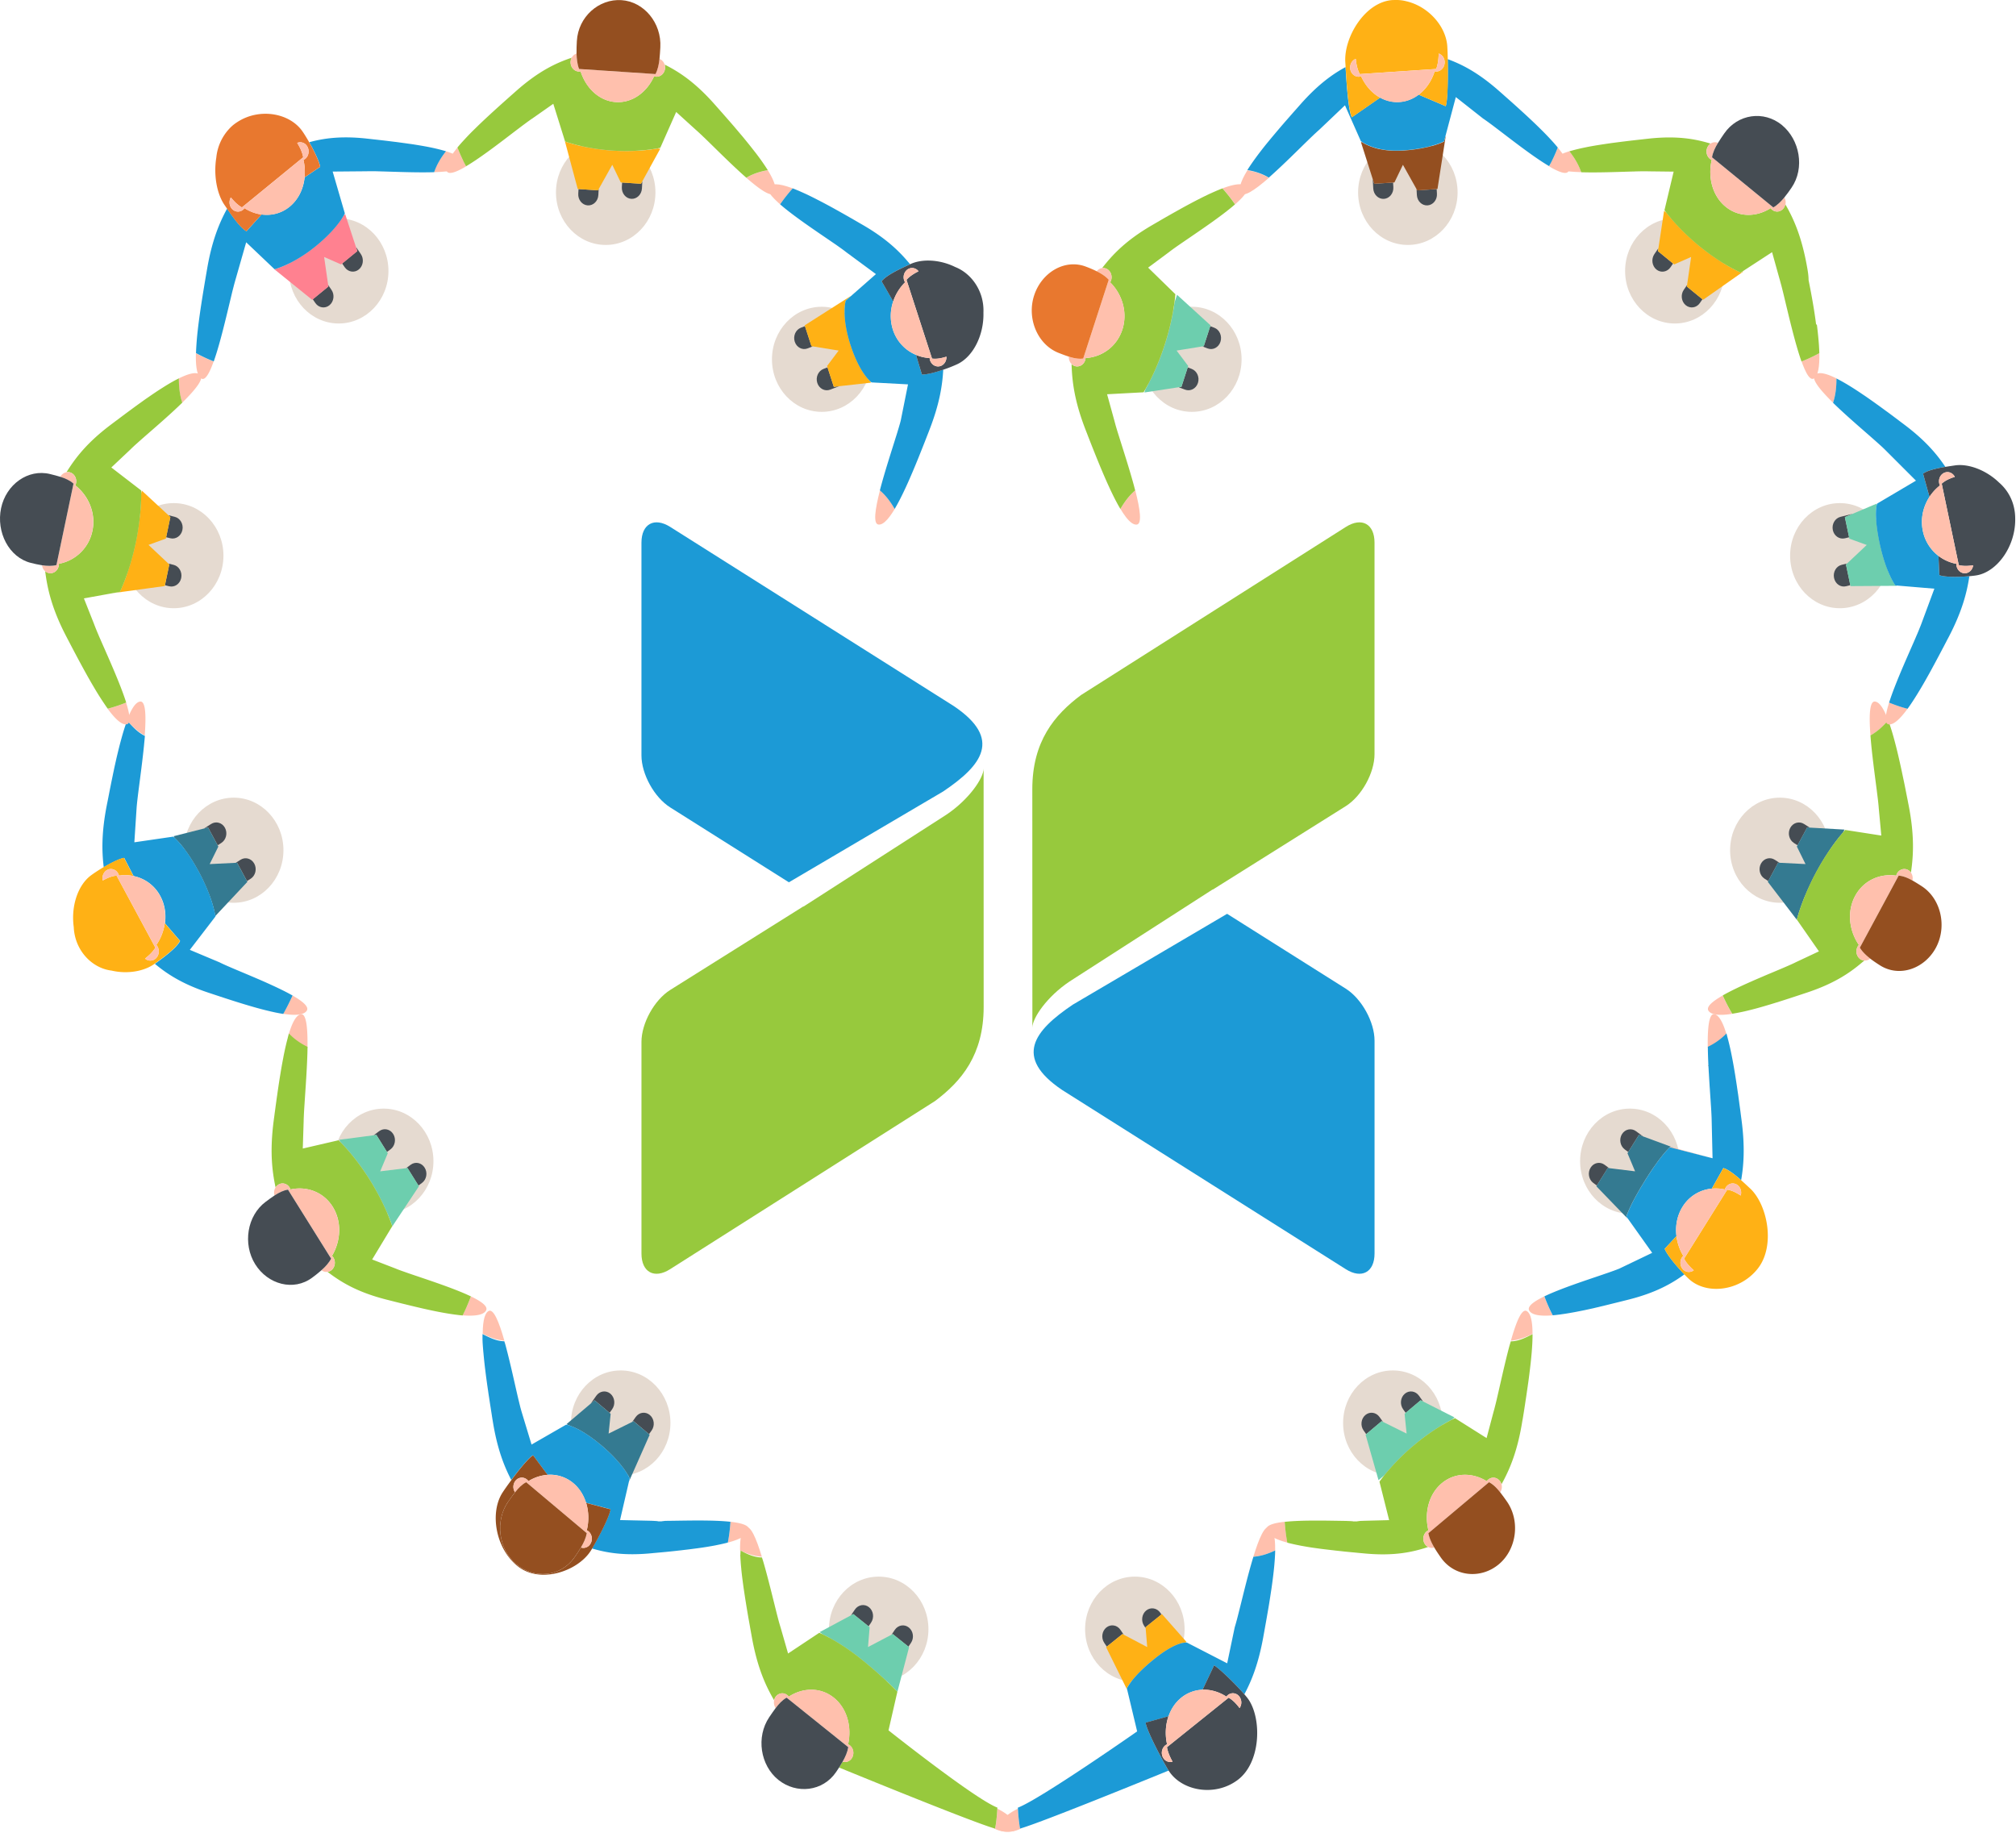 <svg viewBox="0 0 220 200" fill="none" xmlns="http://www.w3.org/2000/svg"><path d="M102.929 86.365l-16.84 9.914L73.14 88.11C71.404 87.017 70 84.475 70 82.43V59.218c0-2.046 1.404-2.816 3.138-1.72l30.965 19.563c5.294 3.575 3.068 6.448-1.174 9.303z" fill="#1C9AD6"/><path d="M87.68 98.93l15.617-10.042c2.45-1.65 4.041-3.98 4.041-5.018l.006 26.012c0 5.224-2.426 8.114-5.312 10.271l-28.9 18.343c-1.731 1.103-3.131.335-3.131-1.71v-23.085c0-2.041 1.405-4.584 3.14-5.674l14.517-9.11.022.012z" fill="#97C93D"/><path d="M117.069 109.633l16.842-9.913 12.949 8.168c1.736 1.092 3.14 3.635 3.14 5.68v23.214c0 2.046-1.404 2.813-3.137 1.717l-30.965-19.563c-5.295-3.574-3.068-6.448 1.171-9.303z" fill="#1C9AD6"/><path d="M132.319 97.069l-15.617 10.045c-2.45 1.647-4.041 3.976-4.041 5.017l-.008-26.015c0-5.224 2.428-8.11 5.311-10.267l28.903-18.347c1.729-1.099 3.131-.334 3.131 1.71v23.085c0 2.041-1.406 4.584-3.14 5.674l-14.517 9.11-.022-.012z" fill="#97C93D"/><path fill-rule="evenodd" clip-rule="evenodd" d="M18.956 66.372c2.997 0 5.428-2.568 5.428-5.735 0-3.168-2.43-5.736-5.428-5.736-2.998 0-5.428 2.568-5.428 5.736 0 3.167 2.43 5.735 5.428 5.735zM25.503 98.515c2.998 0 5.428-2.568 5.428-5.736 0-3.167-2.43-5.735-5.428-5.735-2.997 0-5.428 2.568-5.428 5.735 0 3.168 2.43 5.736 5.428 5.736zM47.3 126.712c0 3.167-2.429 5.732-5.428 5.732-2.998 0-5.428-2.568-5.428-5.732 0-3.168 2.43-5.736 5.428-5.736 2.996 0 5.428 2.568 5.428 5.736zM73.163 155.283c0 3.168-2.429 5.732-5.427 5.732-3 0-5.429-2.568-5.429-5.732s2.43-5.736 5.428-5.736c3 0 5.428 2.568 5.428 5.736zM101.318 177.783c0 3.168-2.429 5.732-5.428 5.732s-5.428-2.568-5.428-5.732 2.43-5.736 5.428-5.736c3 0 5.428 2.568 5.428 5.736zM71.526 20.997c0 3.168-2.429 5.733-5.427 5.733-3 0-5.428-2.568-5.428-5.733 0-3.164 2.429-5.735 5.428-5.735 2.998 0 5.427 2.567 5.427 5.735zM42.39 29.569c0 3.168-2.43 5.732-5.428 5.732-3 0-5.428-2.568-5.428-5.732 0-3.165 2.429-5.736 5.428-5.736 2.995 0 5.428 2.568 5.428 5.736zM95.098 39.212c0 3.167-2.43 5.732-5.428 5.732-2.999 0-5.428-2.568-5.428-5.733 0-3.164 2.43-5.735 5.428-5.735 2.999 0 5.428 2.568 5.428 5.736zM200.777 66.372c2.997 0 5.428-2.568 5.428-5.735 0-3.168-2.431-5.736-5.428-5.736-2.998 0-5.428 2.568-5.428 5.736 0 3.167 2.43 5.735 5.428 5.735zM194.229 98.515c2.998 0 5.428-2.568 5.428-5.736 0-3.167-2.43-5.735-5.428-5.735-2.998 0-5.428 2.568-5.428 5.735 0 3.168 2.43 5.736 5.428 5.736zM172.432 126.712c0 3.167 2.429 5.732 5.428 5.732s5.428-2.568 5.428-5.732c0-3.168-2.429-5.736-5.428-5.736s-5.428 2.568-5.428 5.736zM146.569 155.283c0 3.168 2.429 5.732 5.428 5.732s5.428-2.568 5.428-5.732-2.429-5.736-5.428-5.736-5.428 2.568-5.428 5.736zM118.414 177.783c0 3.168 2.429 5.732 5.428 5.732s5.428-2.568 5.428-5.732-2.429-5.736-5.428-5.736-5.428 2.568-5.428 5.736zM148.206 20.997c0 3.168 2.429 5.733 5.428 5.733s5.428-2.568 5.428-5.733c0-3.164-2.429-5.735-5.428-5.735s-5.428 2.567-5.428 5.735zM177.343 29.569c0 3.168 2.429 5.732 5.428 5.732 2.998 0 5.428-2.568 5.428-5.732 0-3.165-2.43-5.736-5.428-5.736-2.999 0-5.428 2.568-5.428 5.736zM124.634 39.212c0 3.167 2.429 5.732 5.428 5.732s5.428-2.568 5.428-5.733c0-3.164-2.429-5.735-5.428-5.735s-5.428 2.568-5.428 5.736z" fill="#E5DAD0"/><path fill-rule="evenodd" clip-rule="evenodd" d="M108.835 197.369a19.199 19.199 0 01-.229 2.164c-.053-.014-.112-.032-.174-.05 0 0 .74.539 1.997.368 1.094-.15.321-1.554-1.594-2.482z" fill="#FFC0AD"/><path fill-rule="evenodd" clip-rule="evenodd" d="M99.135 179.69l.278-.414c.36-.532.255-1.282-.233-1.675-.487-.393-1.175-.279-1.535.257l-.36.536.14-.075 1.71 1.371zM94.784 177.472l.275-.407c.363-.539.258-1.293-.23-1.682-.487-.393-1.178-.275-1.541.261l-.426.632.259-.139 1.663 1.335z" fill="#454C53"/><path fill-rule="evenodd" clip-rule="evenodd" d="M97.927 184.604l-.03.136 1.31-4.996-.072-.057-1.713-1.375-.14.075-2.56 1.346.18-2.168-.122-.096-1.663-1.336-.258.139-3.408 1.829.291.228c.681.325 2.308 1.175 4.2 2.693 2.502 2.004 3.985 3.582 3.985 3.582z" fill="#6DCEAE"/><path fill-rule="evenodd" clip-rule="evenodd" d="M81.286 174.626c-.026-.338-.053-.669-.076-1 .023.331.05.669.076 1zM84.87 176.616l.05.53c-.013-.17-.03-.35-.05-.53zM84.766 176.153c.02.23.042.45.062.67-.023-.22-.043-.44-.062-.67zM80.955 172.251zM84.036 173.14c.255 1.004.49 1.972.697 2.786-.206-.814-.442-1.786-.697-2.786zM81.19 174.026zM83.898 172.604c.046.334.092.667.135 1-.043-.326-.089-.659-.135-1zM83.754 172.051zM81.387 175.208l-.091-1c.03.327.062.66.091 1zM83.3 170.405zM80.896 171.183zM80.778 170.197c-.006-.338-.01-.677-.013-1 0 .323.007.653.013 1zM81.341 166.69c-.441.275-.599 1.197-.579 2.5.76.364 1.549.625 2.377.689-.612-2.021-1.254-3.525-1.798-3.189zM83.155 169.919c.043.328.085.664.131 1-.046-.344-.088-.672-.13-1zM81.109 172.922zM82.058 179.154l-.088-1 .088 1zM81.81 177.824l-.05-.76.05.76zM81.705 177.169c-.03-.336-.056-.664-.085-1 .03.336.055.671.085 1zM84.972 177.017c.013.15.03.31.043.45-.013-.14-.03-.3-.043-.45zM81.908 178.352c-.013-.22-.03-.44-.043-.67.017.22.03.44.043.67zM81.58 176.569zM85.07 177.416l.033.31c-.013-.09-.023-.2-.033-.31zM81.482 175.962l-.062-1c.02.333.04.666.062 1z" fill="#FFC0AD"/><path fill-rule="evenodd" clip-rule="evenodd" d="M108.835 197.369c.003-.039.006-.079.006-.118-2.406-.904-11.88-8.429-11.88-8.429l.936-4.082.03-.135s-1.487-1.579-3.981-3.583c-1.89-1.517-3.52-2.371-4.2-2.692a6.27 6.27 0 00-.341-.154L86 180.437l-.822-2.861c-.026-.082-.052-.171-.081-.268l-.033-.111-.056-.192c-.013-.05-.03-.108-.042-.161a14.197 14.197 0 01-.098-.372c-.017-.057-.03-.117-.046-.178a8.338 8.338 0 00-.063-.239l-.03-.122c-.205-.814-.441-1.782-.697-2.786 0-.003 0-.003-.003-.007-.046-.175-.088-.35-.134-.525l-.01-.039c-.046-.171-.088-.343-.134-.514a62.549 62.549 0 00-.455-1.647c-.007-.018-.01-.035-.017-.053-.042-.147-.085-.257-.13-.4-.004-.015-.007-.007-.014-.007-.828 0-1.666-.39-2.32-.758v.008c0 .139-.024.282-.017.432 0 .018-.013.035-.013.053.02.465.052.968.108 1.5.003.022 0 .047.003.068.017.161.033.322.053.486l.006.061c.043.364.092.739.144 1.125.004.035.01.067.013.103.023.154.043.311.069.468l.02.132c.026.168.049.336.075.507l.01.072c.03.189.059.378.091.568l.03.189c.02.128.043.257.062.386l.04.235.058.35.04.236c.03.164.055.325.085.489l.059.329.049.271c.02.107.036.211.055.318.013.079.03.161.043.239a473.786 473.786 0 01.15.833c.6 3.325 1.497 5.285 2.427 6.882a1.04 1.04 0 01.147-.343c.301-.447.88-.543 1.29-.214.062.05.114.107.16.171 1.555-1.014 3.48-1.043 4.917.111 1.438 1.153 1.984 3.168 1.559 5.089a.935.935 0 01.196.118c.41.328.498.961.197 1.407a.877.877 0 01-.992.368c-.121.218-.25.428-.383.636 3.882 1.589 14.394 5.867 16.853 6.614.062.018.121.036.174.05.134-.729.203-1.45.242-2.175z" fill="#97C93D"/><path fill-rule="evenodd" clip-rule="evenodd" d="M85.84 185.258l6.727 5.4c-.085.529-.32 1.064-.609 1.579a.88.88 0 00.992-.368c.302-.447.213-1.079-.196-1.407a.933.933 0 00-.197-.118c.426-1.922-.12-3.936-1.558-5.09-1.437-1.153-3.362-1.125-4.917-.11a.95.95 0 00-.16-.172c-.41-.328-.99-.235-1.29.215a1.08 1.08 0 00.013 1.203c.363-.478.743-.882 1.195-1.132z" fill="#FFC0AD"/><path fill-rule="evenodd" clip-rule="evenodd" d="M92.567 190.658l-6.727-5.403c-.455.253-.832.657-1.195 1.135-.233.307-.462.647-.698.993-1.463 2.164-.978 5.261.992 6.843 1.971 1.582 4.855 1.293 6.316-.875.104-.154.212-.318.32-.486.131-.203.262-.418.383-.635.288-.504.524-1.043.61-1.572zM70.826 156.501l.288-.407c.37-.525.282-1.279-.2-1.682-.48-.404-1.168-.308-1.542.217l-.37.525.141-.071 1.683 1.418zM66.524 154.176l.282-.4c.373-.529.288-1.282-.193-1.689-.482-.404-1.172-.304-1.546.225l-.595.846.419-.357 1.633 1.375z" fill="#454C53"/><path fill-rule="evenodd" clip-rule="evenodd" d="M68.718 161.326l-.076.332 2.256-5.096-.072-.061-1.683-1.414-.14.071-2.587 1.282.223-2.161-.118-.1-1.634-1.375-.419.358-2.629 2.232.122.11c.435.115 1.699.561 3.653 2.204 2.452 2.064 3.104 3.618 3.104 3.618z" fill="#347A91"/><path fill-rule="evenodd" clip-rule="evenodd" d="M78.935 168.722c-.098.06-.196.13-.298.19.102-.06.2-.12.298-.19zM77.013 169.106c-.108.05-.216.09-.327.14.111-.04.22-.09.327-.14zM78.07 168.824c-.29.16-.592.31-.906.45.314-.15.615-.3.907-.45zM78.503 168.822c-.101.06-.206.12-.31.18.104-.06.209-.12.31-.18zM79.714 166.062c-.055.764-.14 1.521-.284 2.275l-.384.096c1.5-.361 2.531-.828 2.672-1.464.111-.497-.737-.768-2.004-.907zM72.617 166.29c.098 0 .2-.01.3-.01-.1 0-.202 0-.3.01z" fill="#FFC0AD"/><path fill-rule="evenodd" clip-rule="evenodd" d="M79.698 166.508c-1.886-.58-4.698-.36-6.718-.29 2.02-.07 4.832-.29 6.718.29zM74.296 169.476c-.111.03-.222.07-.334.1.112-.03.223-.06.334-.1zM73.147 169.598c-.13.04-.262.07-.396.11.134-.04.265-.08.396-.11zM73.776 169.523c-.144.04-.288.08-.432.13.144-.04.288-.08.432-.13zM72.525 169.668c-.101.03-.203.06-.304.08.101-.02.203-.05.304-.08zM71.995 169.718c-.108.03-.213.06-.321.08.108-.02.213-.05.32-.08zM71.478 169.752c-.167.04-.331.09-.495.13.164-.04.33-.09.495-.13zM74.833 169.412c-.108.04-.22.07-.327.11.108-.04.216-.07.327-.11zM71.36 166.28c.032 0 .068 0 .104.01-.036-.01-.068-.01-.104-.01zM75.472 169.317c-.151.05-.298.1-.449.16.147-.05.298-.11.449-.16zM76.513 169.184c-.112.04-.223.09-.334.13.111-.04.222-.08.334-.13zM76.018 169.243zM56.63 153.044c.017.2.037.4.053.6-.02-.2-.036-.4-.052-.6zM53.187 151.169zM56.814 153.87c.01.11.02.23.033.34-.013-.11-.023-.23-.033-.34zM53.269 152.297c-.023-.33-.043-.669-.066-1 .023.339.046.67.066 1zM55.04 146.301c-.576-2.032-1.185-3.554-1.732-3.232-.501.296-.661 1.4-.626 2.946-.003-.157-.006-.314-.003-.461.75.383 1.532.665 2.36.747zM53.357 152.94c-.02-.33-.04-.669-.062-1 .023.339.042.67.062 1zM56.722 153.471l.043.47c-.013-.15-.026-.31-.043-.47zM52.944 149.319zM52.768 147.579zM55.056 146.362c.036.323.069.666.105 1-.036-.343-.069-.677-.105-1zM53.016 150.354c-.023-.333-.045-.666-.065-1 .02.334.042.667.065 1zM55.19 146.844c.498 1.853.963 4.01 1.326 5.582-.363-1.572-.828-3.729-1.326-5.582zM56.53 152.561c.022.27.042.52.065.78-.02-.26-.043-.51-.066-.78zM53.776 155.533c-.026-.331-.052-.669-.082-1 .03.338.056.669.082 1zM53.468 153.54c-.026-.333-.055-.667-.082-1 .027.333.056.667.082 1zM53.557 154.216c-.014-.26-.03-.51-.043-.77.013.26.03.51.043.77zM53.645 154.762l-.04-.7.04.7z" fill="#FFC0AD"/><path fill-rule="evenodd" clip-rule="evenodd" d="M79.714 166.062h-.013c-1.885-.208-4.698-.129-6.718-.104h-.065c-.102 0-.203.004-.301.004-.085 0-.164.025-.246.025-.059 0-.12.025-.18.025h-.36c-.043 0-.079-.025-.118-.025-.085 0-.17-.015-.249-.015-.036 0-.072-.007-.104-.007-.105-.003-.207-.011-.295-.014l-3.401-.075.975-4.222.075-.332s-.651-1.553-3.106-3.618c-1.955-1.642-3.219-2.089-3.654-2.203a2.256 2.256 0 00-.17-.039l-3.778 2.175-1.09-3.597c-.023-.082-.05-.171-.076-.268a8.421 8.421 0 01-.082-.31c-.013-.054-.026-.111-.042-.168-.013-.057-.03-.115-.043-.175-.016-.068-.032-.14-.052-.215l-.036-.146c-.023-.089-.043-.182-.066-.279l-.016-.064c-.363-1.571-.828-3.728-1.326-5.582l-.03-.107c-.032-.125-.068-.218-.104-.339-.007-.022-.01-.025-.016-.025-.829 0-1.618-.4-2.37-.783 0 .15-.004.268-.004.425v.011c0 .479.05 1 .095 1.554 0 .003.003.003.003.007a57.034 57.034 0 00.184 1.768l.068.546.01.079c.05.393.105.789.16 1.189l.02.129c.02.15.043.3.066.453.01.064.02.125.026.189.02.136.04.275.062.411l.03.189c.026.179.055.358.081.536.017.1.03.197.046.297.013.092.03.182.043.275l.049.317.04.25.048.318c.027.168.053.34.082.507.481 3.022 1.228 4.936 2.03 6.472.822-1.107 1.876-2.411 2.37-2.7l1.585 2.132a3.94 3.94 0 012.818.918c.665.557 1.123 1.303 1.382 2.136l2.671.707c-.124.85-1.384 3.235-2.013 4.282 1.588.475 3.493.796 6.364.532.164-.014.33-.032.495-.046.065-.008.13-.011.196-.018.108-.011.213-.022.32-.029l.224-.021c.101-.011.203-.018.304-.029l.23-.021c.13-.015.261-.025.395-.04l.197-.021a21.1 21.1 0 00.432-.046l.19-.022c.111-.011.222-.025.334-.036.068-.007.137-.014.206-.025.111-.014.22-.025.327-.039l.19-.021c.15-.018.301-.036.449-.057l.085-.011c.157-.022.31-.039.465-.061l.16-.021.334-.047c.059-.007.118-.018.174-.025.108-.018.219-.032.327-.05.052-.007.101-.018.154-.025.31-.05.615-.103.907-.16.039-.008.082-.015.12-.025l.312-.065.134-.028c.102-.022.2-.043.298-.068.036-.007.075-.018.111-.025.131-.032.259-.064.383-.097.148-.742.233-1.503.288-2.267z" fill="#1C9AD6"/><path fill-rule="evenodd" clip-rule="evenodd" d="M63.96 163.997c.292.936.318 1.979.073 2.993a.853.853 0 01.193.122c.403.339.478.971.167 1.41a.88.88 0 01-.999.347c-.229.389-.484.76-.723 1.103-1.506 2.132-4.393 2.35-6.332.718-1.938-1.628-2.357-4.736-.85-6.868.241-.343.477-.675.716-.978a1.08 1.08 0 01.01-1.207c.311-.44.89-.522 1.293-.183.062.05.111.111.157.175a4.553 4.553 0 012.096-.689l-1.585-2.132c-.494.286-1.549 1.593-2.37 2.7-.41.55-.76 1.05-.956 1.35-1.43 2.189-.79 6.132 1.663 8.068 2.452 1.932 6.495.536 7.926-1.654.049-.075.111-.175.177-.285.628-1.043 1.889-3.433 2.013-4.283l-2.668-.707z" fill="#944F20"/><path fill-rule="evenodd" clip-rule="evenodd" d="M57.508 161.458c-.403-.339-.982-.257-1.293.182a1.08 1.08 0 00-.01 1.207c.373-.468.76-.864 1.218-1.103l6.616 5.564c-.095.525-.343 1.057-.641 1.561a.875.875 0 00.998-.347c.311-.439.236-1.071-.167-1.41a1.028 1.028 0 00-.193-.122 5.648 5.648 0 00-.072-2.993c-.259-.828-.717-1.575-1.381-2.135a3.908 3.908 0 00-2.82-.918 4.554 4.554 0 00-2.094.689 1.147 1.147 0 00-.16-.175z" fill="#FFC0AD"/><path fill-rule="evenodd" clip-rule="evenodd" d="M64.036 167.308l-6.616-5.564c-.459.239-.845.635-1.218 1.103-.24.304-.475.636-.717.979-1.506 2.128-1.084 5.236.851 6.868 1.938 1.632 4.826 1.41 6.332-.718.242-.343.497-.714.723-1.104.301-.507.55-1.039.645-1.564z" fill="#944F20"/><path fill-rule="evenodd" clip-rule="evenodd" d="M45.663 129.372l.39-.289c.5-.371.632-1.118.288-1.664-.34-.547-1.025-.69-1.526-.315l-.5.372.154-.018 1.194 1.914zM42.233 125.704l.383-.285c.504-.375.638-1.125.294-1.672-.34-.546-1.028-.685-1.532-.31l-.593.442.285-.035 1.163 1.86z" fill="#454C53"/><path fill-rule="evenodd" clip-rule="evenodd" d="M40.363 128.754c1.745 2.793 2.446 5.05 2.446 5.05l-.157.261 3.064-4.614-.05-.079-1.197-1.914-.154.018-2.826.346.829-1.978-.085-.136-1.163-1.861-.285.036-3.768.493.16.278c.511.515 1.824 1.922 3.186 4.1z" fill="#6DCEAE"/><path fill-rule="evenodd" clip-rule="evenodd" d="M49.11 143.838zM48.093 143.589c-.135-.07-.272-.14-.41-.22.135.07.272.15.41.22zM47.572 143.496zM49.55 143.806c-.122-.05-.243-.09-.367-.15l.367.15zM47.071 143.518zM43.81 138.952l.122.12c-.043-.04-.082-.08-.122-.12zM44.233 139.06zM44.655 138.969c1.945.671 4.891 1.61 6.738 2.5-.269.707-.567 1.4-.917 2.068a16.352 16.352 0 01-.403-.04c1.532.165 2.649.068 2.966-.485.642-1.133-5.212-2.95-8.384-4.043zM45.916 143.135l-.37-.24c.12.08.245.17.37.24zM49.991 143.85c-.11-.04-.225-.07-.34-.12.115.05.23.08.34.12zM43.48 138.837c.033.03.065.07.098.1-.033-.03-.065-.07-.098-.1zM43.588 142.555l-.252-.18c.085.06.17.12.252.18zM42.56 142.339c-.15-.11-.301-.21-.452-.32.15.11.301.21.452.32zM45.365 143.007c-.114-.08-.229-.15-.343-.23.111.07.229.15.343.23zM43.08 142.427l-.248-.18c.081.06.163.12.248.18zM44.2 142.728l-.354-.24c.118.07.236.16.354.24zM44.842 142.898c-.138-.09-.275-.19-.413-.28.138.09.275.18.413.28zM30.922 115.801c.035-.343.068-.671.104-1-.036.329-.069.657-.104 1zM31.033 114.769zM30.709 116.483zM33.54 114.894zM30.61 117.554c.03-.34.056-.673.086-1-.03.327-.06.66-.086 1zM33.472 116.604l-.03 1 .03-1zM33.439 117.194l-.03 1 .03-1zM33.554 114.387l-.01 1 .01-1zM29.867 122.679c.023-.333.046-.666.072-1-.023.334-.049.667-.072 1zM30.133 120.704c.026-.333.049-.666.075-1l-.075 1zM30.502 118.162zM29.972 122.02c.013-.29.026-.57.043-.86-.013.29-.027.58-.043.86zM30.407 118.737c.03-.336.063-.671.092-1-.03.335-.062.664-.091 1zM30.322 119.469c.023-.334.043-.667.066-1-.023.333-.043.666-.066 1zM30.237 120.115c.02-.333.04-.667.056-1-.02.333-.04.667-.056 1zM33.148 122.192c0 .09-.004.18-.004.26 0-.08.004-.17.004-.26zM33.184 121.418c-.004.12-.007.25-.007.37 0-.12.003-.24.007-.37zM33.16 121.816c-.002.11-.002.23-.006.33.003-.1.007-.22.007-.33zM33.207 120.98l-.01.42.01-.42zM33.554 114.333c.032-2.129-.118-3.779-.73-3.657-.56.111-1.028 1.107-1.431 2.586.043-.15.082-.297.124-.436.61.618 1.27 1.15 2.037 1.507zM30.054 121.427c.013-.29.03-.59.043-.88-.014.29-.03.59-.043.88zM33.236 120.514l-.01.46.01-.46zM33.406 117.754c-.049.811-.104 1.597-.15 2.304l.15-2.304z" fill="#FFC0AD"/><path fill-rule="evenodd" clip-rule="evenodd" d="M51.39 141.469c-1.847-.89-4.794-1.832-6.738-2.5l-.154-.054-.265-.093c-.105-.035-.206-.075-.305-.107a2.734 2.734 0 01-.12-.043c-.083-.028-.158-.057-.233-.085-.033-.015-.066-.025-.098-.036-.099-.039-.194-.075-.275-.111l-2.59-1 2.036-3.371.157-.261s-.697-2.261-2.445-5.05c-1.362-2.179-2.675-3.586-3.189-4.104-.144-.146-.229-.225-.229-.225l-3.9.904.096-2.996c0-.086.003-.183.006-.283 0-.028.004-.064.004-.092a64.003 64.003 0 00.016-.354c.003-.082.007-.164.013-.254.003-.042.003-.089.007-.132l.016-.271.01-.15.02-.289.01-.165.019-.285c.046-.708.102-1.493.15-2.304 0-.014.004-.029.004-.043l.03-.518c0-.021.003-.039.003-.06l.03-.529c0-.011 0-.025.002-.036.03-.568.053-1.132.07-1.675 0-.025 0-.05.002-.078l.01-.482v-.104a6.924 6.924 0 01-2.033-1.457c-.042.139-.085.314-.124.464l-.003.029c-.125.453-.243.964-.357 1.496-.004.011-.004.025-.007.036a23.98 23.98 0 00-.105.521l-.003.025a63.94 63.94 0 00-.223 1.207c-.029.168-.055.336-.085.504l-.016.104c-.03.185-.062.371-.092.56 0 .007-.003.011-.003.018l-.092.597-.02.135c-.022.147-.042.293-.065.44l-.03.207c-.019.132-.038.264-.055.396l-.03.197c-.026.182-.052.364-.075.546-.013.086-.023.171-.036.254-.013.103-.03.21-.042.314l-.04.293c-.013.103-.026.203-.042.307-.01.086-.023.171-.033.257-.023.179-.049.357-.072.536-.445 3.353-.196 5.528.197 7.371a.939.939 0 01.245-.271c.42-.315.995-.193 1.28.264.043.068.075.143.102.218 1.777-.393 3.6.275 4.606 1.882 1.005 1.607.91 3.704-.075 5.364a.892.892 0 01.15.182c.288.461.177 1.086-.242 1.4a.82.82 0 01-.396.161c1.457 1.114 3.24 2.211 6.377 3.014.15.04.301.075.452.115.092.021.18.046.272.068.082.021.167.042.248.064l.26.064.251.064.259.065.353.085c.076.018.154.04.23.058.137.032.275.067.412.1l.177.042c.115.029.23.054.344.083l.18.042.37.086.134.032c.347.079.687.154 1.021.225l.085.018.416.086.108.021c.138.029.275.054.41.079.026.003.052.011.075.014a29.037 29.037 0 001.381.225c.033.004.069.011.102.014l.34.043.082.011c.138.014.272.029.403.039.34-.678.635-1.371.903-2.078z" fill="#97C93D"/><path fill-rule="evenodd" clip-rule="evenodd" d="M36.372 137.226a.95.95 0 00-.15-.182c.985-1.661 1.08-3.757.075-5.365-1.005-1.607-2.828-2.275-4.606-1.882a.934.934 0 00-.102-.218c-.288-.46-.86-.578-1.28-.264a.977.977 0 00-.245.272 1.08 1.08 0 00-.108.871c.488-.318.969-.564 1.473-.639l4.708 7.528c-.24.468-.629.89-1.051 1.268a.86.86 0 00.651.172.922.922 0 00.396-.161c.416-.314.524-.939.24-1.4z" fill="#FFC0AD"/><path fill-rule="evenodd" clip-rule="evenodd" d="M36.133 137.347l-4.707-7.528c-.504.075-.986.318-1.474.639-.314.207-.631.443-.959.686-2.036 1.514-2.52 4.61-1.142 6.818 1.378 2.203 4.187 2.975 6.223 1.457.328-.243.675-.511 1.002-.804.432-.378.818-.8 1.057-1.268zM26.954 96.147l.406-.26c.523-.336.697-1.072.39-1.64-.309-.571-.983-.76-1.503-.425l-.524.336.154-.007 1.077 1.996zM23.755 92.24l.4-.257c.527-.34.703-1.075.396-1.647-.308-.57-.986-.76-1.513-.42l-.766.488.432-.11 1.051 1.946z" fill="#454C53"/><path fill-rule="evenodd" clip-rule="evenodd" d="M21.702 95.144c1.444 2.678 1.755 4.535 1.794 4.818l3.5-3.733-.046-.082-1.077-2-.154.007-2.838.14.946-1.915-.075-.139-1.048-1.943-.432.111-3.316.84.078.174c.38.34 1.421 1.407 2.668 3.722z" fill="#347A91"/><path fill-rule="evenodd" clip-rule="evenodd" d="M28.05 109.99c-1.712-.471-3.62-1.103-5.405-1.7 1.788.597 3.693 1.229 5.405 1.7zM28.568 110.567c-.158-.12-.315-.23-.475-.36.16.13.317.24.475.36zM29.926 107.732c.167.22.334.44.498.66-.164-.22-.33-.44-.498-.66zM29.543 110.902c-.308-.2-.628-.42-.956-.66.328.24.648.47.956.66zM29.975 110.864zM30.414 110.933c-.115-.06-.232-.12-.354-.19.122.07.24.13.354.19zM30.453 107.869c.537.257 1.038.518 1.474.764a18.512 18.512 0 01-1.041 1.996c-.131-.021-.266-.042-.403-.067 1.519.275 2.642.264 2.992-.268.38-.579-1.097-1.497-3.022-2.425zM29.376 107.497c.157.2.315.4.468.6-.153-.2-.31-.4-.468-.6zM28.613 107.312l.099.12-.099-.12zM28.816 107.257c.154.19.311.38.462.58-.15-.2-.304-.39-.462-.58zM15.793 80.258c.16-2.121.115-3.778-.5-3.703-.564.07-1.094 1.032-1.588 2.478.049-.15.101-.293.153-.428.567.66 1.195 1.239 1.935 1.653zM13.253 80.512zM12.82 82.197zM13.105 81.537c.046-.34.095-.674.141-1-.046.32-.095.653-.14 1zM12.69 83.262zM12.546 83.865c.039-.338.081-.669.12-1-.042.331-.081.662-.12 1zM15.63 82.385l.006-.15c-.003.05-.006.1-.006.15zM15.692 81.404zM12.411 84.437c.043-.336.082-.671.125-1-.04.329-.082.664-.125 1zM15.744 80.858c-.01.33-.023.66-.036 1 .013-.34.026-.67.036-1zM15.79 80.332l-.03.98.03-.98zM12.172 85.787c.023-.33.05-.65.072-.98-.022.33-.049.65-.072.98zM11.8 87.52l.038-.57-.039.57zM11.907 86.992zM11.632 88.344c.033-.329.066-.665.102-1-.033.328-.069.664-.102 1zM12.29 85.172c.03-.333.06-.666.085-1-.026.334-.055.667-.085 1zM12.028 86.39c.033-.333.063-.666.095-1-.032.334-.062.667-.095 1z" fill="#FFC0AD"/><path fill-rule="evenodd" clip-rule="evenodd" d="M31.927 108.637c-.436-.25-.94-.508-1.474-.765-.01-.003-.02-.01-.03-.014-.163-.079-.33-.157-.497-.236-.026-.01-.052-.025-.078-.035-.154-.072-.311-.143-.468-.215l-.095-.043c-.154-.067-.308-.139-.462-.207-.036-.014-.072-.032-.105-.046l-.098-.043c-1.889-.825-3.798-1.579-4.668-2.021l-3.238-1.361 2.799-3.643-.007-.043c-.042-.285-.353-2.143-1.794-4.818-1.247-2.318-2.288-3.382-2.665-3.721-.098-.09-.15-.129-.15-.129l-4.236.618.242-3.7c.078-1.164.474-3.75.74-6.193.003-.018.003-.035.006-.057l.02-.182.04-.375c.006-.06.012-.118.016-.178.013-.126.022-.247.036-.368l.016-.179.03-.329c.003-.02.003-.046.006-.046-.74-.357-1.369-1.014-1.938-1.675-.053.14-.102.272-.154.418 0 .004-.003.004-.003.007-.154.446-.302.936-.449 1.464-.003.007-.003.015-.006.022-.046.171-.095.346-.141.525 0 .003-.004.007-.004.01-.094.365-.19.74-.281 1.126-.007.02-.01.042-.016.064l-.118.496c-.007.036-.017.072-.023.107-.04.179-.082.361-.121.54-.004.01-.004.021-.007.032a28.246 28.246 0 00-.157.736c-.03.135-.059.27-.085.407-.017.075-.03.146-.046.221-.023.118-.049.232-.072.35l-.05.24c-.032.157-.061.314-.094.47-.023.122-.05.24-.072.362-.016.078-.033.157-.046.235l-.069.354-.039.203c-.023.111-.042.218-.065.329-.033.171-.07.343-.102.51-.583 2.972-.55 5.036-.334 6.78.825-.49 1.735-.947 2.236-1.022L14.58 95.6a4.25 4.25 0 012.913 2.175c.498.921.649 1.964.511 2.978l1.653 1.925c-.422.829-1.974 1.918-2.723 2.479l-.03.021c1.316 1.1 2.983 2.19 5.765 3.122 1.788.596 3.693 1.228 5.405 1.7a30.315 30.315 0 01.514.139c.007 0 .013.004.02.004a36.222 36.222 0 001.005.246l.386.086.085.018c.122.025.24.046.354.068.023.003.046.01.069.014.137.025.271.046.402.068.367-.65.708-1.322 1.019-2.007z" fill="#1C9AD6"/><path fill-rule="evenodd" clip-rule="evenodd" d="M19.633 102.672l-1.653-1.925a5.513 5.513 0 01-.916 2.368c.052.057.098.122.137.193.259.479.111 1.096-.327 1.379a.863.863 0 01-1.045-.086c.449-.347.858-.739 1.126-1.189l-4.233-7.858c-.507.036-1.001.247-1.509.529-.098-.421.062-.882.423-1.114.438-.282 1.005-.122 1.263.357.04.071.066.15.089.225a4.523 4.523 0 011.568.04l-1.022-1.983c-.5.075-1.41.532-2.236 1.021-.54.322-1.044.654-1.375.9-1.45 1.083-2.183 3.397-1.876 5.625.033.779.233 1.554.613 2.261.762 1.418 2.101 2.329 3.512 2.5 1.696.397 3.546.1 4.708-.75l.03-.021c.75-.554 2.298-1.647 2.723-2.472z" fill="#FFB115"/><path fill-rule="evenodd" clip-rule="evenodd" d="M12.988 95.554a.94.94 0 00-.089-.225c-.258-.478-.821-.639-1.263-.357-.364.232-.521.69-.423 1.115.504-.283.999-.493 1.51-.529l4.232 7.857c-.268.45-.68.839-1.126 1.189a.86.86 0 001.045.086c.438-.282.586-.896.327-1.378a1.125 1.125 0 00-.137-.193 5.518 5.518 0 00.916-2.368c.138-1.014-.016-2.06-.51-2.979a4.253 4.253 0 00-2.914-2.175 4.439 4.439 0 00-1.568-.043z" fill="#FFC0AD"/><path fill-rule="evenodd" clip-rule="evenodd" d="M18 63.862l.458.114c.593.146 1.182-.257 1.316-.9.134-.647-.236-1.29-.825-1.436l-.592-.146.117.11L18 63.863zM18.13 58.626l.453.11c.595.15 1.188-.253 1.322-.9.134-.646-.239-1.289-.835-1.439l-.7-.175.22.204-.46 2.2z" fill="#454C53"/><path fill-rule="evenodd" clip-rule="evenodd" d="M14.811 59.2c-.69 3.297-1.735 5.39-1.735 5.39l-.737.132 5.641-.771.02-.093.474-2.26-.117-.111-2.151-2.025 1.892-.686.033-.157.461-2.197-.219-.203-2.894-2.679-.075.272c0 .732-.046 2.767-.593 5.389z" fill="#FFB115"/><path fill-rule="evenodd" clip-rule="evenodd" d="M11.747 77.34a9.71 9.71 0 01-.246-.346c.93 1.335 1.755 2.164 2.341 2.04 1.146-.247-1.326-5.672-2.786-9.015.87 1.99 2.095 4.714 2.708 6.646a15.12 15.12 0 01-2.017.675zM9.812 74.272zM10.368 75.808zM7.792 71.012a56.916 56.916 0 000 0zM7.507 70.469c-.091-.336-.186-.671-.278-1 .092.335.183.664.278 1zM10.08 75.29c-.085-.328-.173-.664-.258-1 .088.336.173.672.258 1zM8.941 72.704a184.171 184.171 0 000 0zM11.449 77.507c-.066-.27-.134-.55-.2-.83.066.28.134.56.2.83zM10.496 68.947l.04.28-.04-.28zM11.187 77.153c-.072-.3-.144-.61-.216-.93.075.32.144.63.216.93zM10.349 68.592c.013.08.026.17.036.26-.01-.08-.023-.17-.036-.26zM10.7 69.455c.009.07.022.14.032.21l-.033-.21zM10.883 69.744zM10.932 76.269zM14.732 48.813c-.032.08-.065.16-.094.24.029-.07.062-.16.095-.24zM16.49 43.526zM17.414 43.088c.147-.27.291-.52.432-.77a53.1 53.1 0 00-.432.77zM14.602 45.016c.11-.23.222-.45.333-.68-.11.22-.222.45-.333.68zM15.008 48.554l-.112.28c.036-.09.072-.19.111-.28zM17.866 42.497c.435-.375.854-.712 1.247-1-.393.293-.809.63-1.247 1zM19.85 43.972c-1.287 1.257-2.91 2.65-4.148 3.736 1.237-1.086 2.864-2.479 4.147-3.736zM21.837 40.88c-.455-.372-1.44-.068-2.711.614.13-.068.255-.136.38-.197-.003.908.088 1.8.37 2.654 1.45-1.425 2.458-2.664 1.96-3.072zM15.309 48.266c-.046.11-.089.22-.134.33.045-.11.091-.21.134-.33zM15.646 47.934c-.062.15-.121.3-.18.44.059-.14.118-.29.18-.44zM14.477 49.068l-.069.18.07-.18zM12.07 46.95c.132-.27.263-.55.394-.83-.135.28-.265.55-.393.83zM16.039 44.023c.137-.27.271-.53.406-.79-.134.26-.269.52-.406.79zM15.528 44.406c.144-.29.291-.57.432-.86-.144.29-.288.57-.432.86zM13.151 45.99c.06-.12.121-.25.18-.38-.062.13-.12.26-.18.38zM14.15 45.322l.291-.6-.291.6zM15.047 44.768c.154-.31.307-.62.458-.92l-.458.92zM12.7 46.333l.186-.39-.186.39zM13.574 45.824l.405-.84-.405.84z" fill="#FFC0AD"/><path fill-rule="evenodd" clip-rule="evenodd" d="M19.126 41.49c-.007.004-.01.007-.016.007a22.762 22.762 0 00-1.267.747l-.433.275c-.003 0-.006.003-.006.003-.298.193-.602.4-.913.611a.286.286 0 01-.043.029l-.406.282-.079.053c-.144.1-.288.204-.432.307l-.02.015-.458.328c-.036.029-.075.054-.111.083-.111.078-.223.16-.334.242-.052.04-.108.079-.16.118l-.292.214c-.055.043-.114.083-.17.125l-.406.3c-.082.061-.164.122-.242.183-.06.046-.121.089-.18.135-.089.065-.174.133-.262.197l-.187.139c-.078.06-.16.118-.239.179-.13.1-.262.196-.393.296-2.556 1.925-3.85 3.604-4.819 5.168a.877.877 0 01.347.01c.498.126.806.665.694 1.204a1.032 1.032 0 01-.078.229c1.473 1.153 2.265 3.068 1.866 4.964A4.586 4.586 0 016.43 61.52c0 .078-.003.16-.02.243-.114.542-.608.882-1.103.757a.899.899 0 01-.38-.207c.243 1.921.717 4.093 2.312 7.15.091.175.183.353.278.532.003.003.003.007.007.01.091.18.186.358.278.536a145.369 145.369 0 001.152 2.16l.01.019c.288.528.576 1.05.861 1.546l.01.018c.085.15.173.3.258.447.014.02.027.046.04.067l.245.415c.01.014.017.028.027.046.183.304.36.597.54.871.013.022.026.043.039.061.072.115.144.222.216.332l.059.09c.069.1.134.2.2.296.016.025.036.05.052.079.082.118.164.235.246.346a15.425 15.425 0 002.013-.671c-.609-1.936-1.837-4.661-2.707-6.647-.027-.06-.053-.118-.076-.175-.033-.075-.065-.15-.098-.221a10.337 10.337 0 01-.147-.347l-.033-.075c-.059-.135-.111-.264-.164-.389l-.039-.1a8.016 8.016 0 01-.144-.36 8.21 8.21 0 01-.115-.3l-1.09-2.75 3.195-.58.737-.131s1.044-2.093 1.735-5.39c.55-2.621.596-4.657.59-5.385a5.29 5.29 0 00-.007-.293l-3.258-2.507 2.08-1.961.193-.19.068-.064c.053-.046.105-.096.16-.15.03-.028.063-.057.096-.085.052-.047.104-.097.163-.147l.112-.1.17-.153a196.398 196.398 0 01.291-.257c.06-.054.118-.104.18-.158.02-.017.04-.032.056-.05 1.237-1.082 2.861-2.475 4.148-3.735.006-.008.016-.015.023-.022-.279-.853-.373-1.746-.37-2.653l-.393.203z" fill="#97C93D"/><path fill-rule="evenodd" clip-rule="evenodd" d="M6.4 61.769a1.03 1.03 0 00.02-.243 4.586 4.586 0 003.657-3.586c.396-1.896-.393-3.81-1.866-4.964.033-.072.062-.146.079-.229.114-.542-.197-1.082-.694-1.203a.815.815 0 00-.347-.01.932.932 0 00-.662.506c.547.172 1.038.39 1.43.743L6.156 61.67c-.478.125-1.025.103-1.568.021.033.25.15.479.327.636a.88.88 0 00.38.207c.498.118.992-.221 1.107-.764z" fill="#FFC0AD"/><path fill-rule="evenodd" clip-rule="evenodd" d="M6.158 61.662l1.863-8.886c-.393-.354-.884-.572-1.43-.743-.35-.11-.727-.203-1.114-.3-2.403-.6-4.812 1.118-5.359 3.722-.547 2.603.848 5.37 3.251 5.97.386.097.802.194 1.221.258.544.082 1.09.104 1.568-.021zM34.133 32.658l.282.41c.363.53 1.054.636 1.538.24.485-.396.586-1.15.22-1.679l-.364-.532.023.168-1.699 1.393zM37.338 28.755l.278.403c.367.532 1.058.643 1.542.246.485-.396.583-1.15.216-1.685l-.536-.779.15.46-1.65 1.355z" fill="#454C53"/><path fill-rule="evenodd" clip-rule="evenodd" d="M34.46 26.855c-2.478 2.028-4.514 2.532-4.514 2.532l4.118 3.328.072-.057 1.7-1.39-.023-.167-.442-3.06 1.85.814.117-.097 1.653-1.35-.15-.46-1.172-3.576-.147.115c-.262.46-1.09 1.757-3.061 3.368z" fill="#FF8190"/><path fill-rule="evenodd" clip-rule="evenodd" d="M25.405 31.76c-.013.14-.026.3-.04.44l.04-.44zM25.536 31.274c-.01.11-.02.22-.033.34.01-.12.023-.22.033-.34zM25.634 30.919zM21.378 38.537c.004-.143.01-.286.017-.436-.082 1.675.055 2.89.58 3.207 1.027.625 2.363-5.336 3.227-8.91-.517 2.135-1.201 5.12-1.889 7.046a15.551 15.551 0 01-1.935-.907zM25.297 32.057c-.026.28-.049.58-.075.87.023-.29.049-.58.075-.87zM21.43 38.108zM21.467 37.054c.03-.343.065-.7.108-1.064-.04.364-.079.721-.108 1.064zM21.578 36.437c.02-.33.043-.665.066-1-.023.335-.046.664-.066 1z" fill="#FFC0AD"/><path fill-rule="evenodd" clip-rule="evenodd" d="M21.401 38.633c.007-.33.013-.66.023-1-.01.34-.016.68-.023 1zM21.647 35.4c.239-1.91.602-4.053.946-6.056-.344 2.007-.707 4.146-.946 6.057zM41.79 15.596c.164.05.331.11.495.16a8.55 8.55 0 00-.494-.16zM43.558 15.794c.184.07.37.14.55.21a6.186 6.186 0 00-.55-.21zM40.74 15.507c.078.02.154.05.232.07a2.054 2.054 0 00-.232-.07zM43.028 15.749c.134.05.269.09.403.14-.134-.05-.269-.09-.403-.14zM41.267 15.558l.278.09-.278-.09zM39.98 15.4l.481.15a4.44 4.44 0 00-.48-.15zM41.08 19.018c-.059 0-.121-.01-.177-.01.056 0 .115 0 .177.01zM41.483 19.029c-.079-.01-.157-.01-.233-.02.076.01.15.01.233.02zM46.849 16.094c.494.28.959.57 1.381.9-.422-.33-.887-.63-1.381-.9zM44.115 15.866z" fill="#FFC0AD"/><path fill-rule="evenodd" clip-rule="evenodd" d="M50.679 17.83c-.128-.604-1.058-1.068-2.43-1.443.138.039.276.075.404.117-.54.69-1 1.436-1.29 2.286 1.95-.064 3.457-.3 3.316-.96zM41.581 18.933c1.624.12 3.89.4 5.752.24-1.863.15-4.125-.13-5.752-.24zM44.73 15.958c.164.07.325.13.485.2-.16-.07-.32-.13-.485-.2zM45.26 15.94zM46.335 16.2c.167.09.33.17.49.26-.16-.09-.323-.17-.49-.26zM42.485 15.687l.35.12-.35-.12z" fill="#FFC0AD"/><path fill-rule="evenodd" clip-rule="evenodd" d="M48.25 16.387c-.007-.004-.013-.004-.02-.008a22.152 22.152 0 00-1.381-.32c-.007 0-.017-.005-.023-.005-.16-.032-.324-.064-.491-.092-.004 0-.007 0-.014-.004-.343-.06-.697-.121-1.06-.178-.017-.004-.03-.004-.046-.008-.16-.025-.32-.05-.485-.071l-.081-.01-.53-.076h-.007l-.55-.075c-.043-.007-.085-.01-.128-.018-.134-.018-.268-.035-.403-.05a83.11 83.11 0 01-.543-.068c-.066-.007-.131-.014-.197-.024-.163-.018-.33-.04-.494-.058-.082-.01-.164-.017-.245-.028l-.279-.032-.294-.033c-.079-.007-.154-.017-.233-.024l-.278-.033-.481-.053c-2.79-.3-4.672-.029-6.24.4.537.946 1.093 2.082 1.195 2.685l-1.696 1.147c-.131 1.257-.684 2.421-1.637 3.2-.894.732-1.987.996-3.061.85l-1.647 1.832c-.664-.364-1.535-1.618-2.115-2.468-.848 1.547-1.65 3.468-2.183 6.572-.344 2.007-.707 4.146-.946 6.057 0 .01-.004.021-.004.032-.023.182-.045.364-.065.543v.01c-.043.365-.079.722-.108 1.065-.003.018-.003.036-.003.053-.014.143-.023.282-.033.422-.003.035-.007.071-.007.107-.01.125-.016.246-.023.368-.003.032-.003.068-.006.1-.007.15-.013.296-.017.435a15.77 15.77 0 001.935.908c.688-1.929 1.375-4.911 1.89-7.047l.016-.071c.026-.107.052-.21.075-.31a15.897 15.897 0 01.108-.437l.101-.392a1.3 1.3 0 01.033-.122c.023-.093.05-.182.072-.264l.03-.107c.03-.111.062-.215.088-.308l1.126-3.939 3.097 2.943s2.037-.507 4.515-2.532c1.97-1.61 2.799-2.907 3.058-3.371.065-.122.098-.19.098-.19l-1.33-4.568 3.733-.032c.078-.003.167-.007.258-.007H40.73c.063 0 .125 0 .19.004.06 0 .119 0 .178.003.055 0 .11.004.17.004.075 0 .154.003.232.007.033 0 .066 0 .098.003 1.624.043 3.886.143 5.752.086h.027c.294-.85.75-1.596 1.29-2.285a8.99 8.99 0 00-.416-.118z" fill="#1C9AD6"/><path fill-rule="evenodd" clip-rule="evenodd" d="M26.891 25.24l1.647-1.832a4.61 4.61 0 01-1.856-.693.956.956 0 01-.16.172c-.41.332-.986.242-1.29-.2a1.083 1.083 0 01-.04-1.143c.367.446.77.85 1.208 1.089l6.686-5.468c-.092-.546-.338-1.057-.652-1.575a.875.875 0 011.06.332c.305.447.223 1.075-.183 1.407a.808.808 0 01-.196.118c.147.636.186 1.279.121 1.904l1.696-1.146c-.102-.604-.655-1.74-1.195-2.686-.262-.461-.52-.879-.72-1.168-1.398-2.036-4.724-2.614-7.14-1.018-.141.09-.279.19-.413.296a4.65 4.65 0 00-.403.376c-.02.02-.039.042-.059.064a5.38 5.38 0 00-1.397 3.128c-.308 1.893.049 3.94.896 5.172.08.114.17.25.269.393.586.864 1.46 2.114 2.121 2.478z" fill="#E8782F"/><path fill-rule="evenodd" clip-rule="evenodd" d="M33.115 17.45a.941.941 0 00.196-.117c.406-.332.491-.964.184-1.407a.871.871 0 00-1.061-.332c.314.518.56 1.028.652 1.575L26.4 22.637c-.438-.24-.841-.643-1.208-1.09-.2.343-.2.797.04 1.143.304.447.884.536 1.29.2a.953.953 0 00.16-.171 4.59 4.59 0 001.856.693c1.074.146 2.167-.118 3.061-.85.956-.783 1.506-1.943 1.637-3.2a5.805 5.805 0 00-.121-1.911z" fill="#FFC0AD"/><path fill-rule="evenodd" clip-rule="evenodd" d="M63.133 20.63l-.03.514c-.036.66.426 1.228 1.031 1.268.606.039 1.126-.461 1.162-1.125l.036-.661-.081.143-2.119-.14zM67.89 19.915l-.03.504c-.036.664.422 1.239 1.028 1.278.605.04 1.126-.468 1.165-1.132l.043-.782-.147.271-2.06-.139z" fill="#454C53"/><path fill-rule="evenodd" clip-rule="evenodd" d="M66.825 16.436c-3.093-.207-5.156-.989-5.156-.989l-.101-.328 1.476 5.503.089.007 2.12.143.083-.143 1.48-2.646.926 1.925.147.01 2.06.136.147-.271 1.951-3.55-.295-.032c-.684.125-2.51.396-4.927.235z" fill="#FFB115"/><path fill-rule="evenodd" clip-rule="evenodd" d="M49.923 16.097c.088-.107.18-.214.275-.321-1.058 1.221-1.673 2.243-1.464 2.853.41 1.197 4.908-2.346 7.694-4.464-1.657 1.26-3.916 3.022-5.566 3.993a17.955 17.955 0 01-.94-2.06zM51.992 13.89c1.182-1.153 2.547-2.382 3.866-3.546-1.32 1.168-2.684 2.393-3.866 3.546zM57.521 13.604c-.03.06-.055.12-.085.18.03-.06.056-.12.085-.18zM51.599 14.922c.118-.33.239-.67.363-1-.124.34-.245.67-.363 1zM55.868 10.947c.144-.333.291-.666.435-1-.144.334-.288.667-.435 1zM57.82 13.396a3.686 3.686 0 000 0zM50.561 15.95zM50.872 15.297zM57.115 13.91c-.026.05-.052.11-.078.16.026-.05.052-.11.078-.16zM50.253 16.27zM56.758 14.107c-.059.12-.117.25-.176.38.059-.13.117-.25.176-.38zM82.347 16.53c.104.342.203.675.304 1a69.074 69.074 0 01-.304-1zM78.513 12.115c.062.2.124.4.186.59-.062-.2-.124-.4-.186-.59zM81.42 19.983c-.118-.29-.236-.58-.357-.89.118.31.236.61.357.89zM81.06 19.058c-1.359-1.221-2.845-2.714-3.958-3.793 1.11 1.079 2.6 2.572 3.958 3.793zM78.886 12.504zM82.677 16.969zM77.992 11.394c.108.327.22.663.328 1-.108-.337-.216-.664-.328-1zM76.185 14.78c-.026-.07-.056-.14-.078-.2.022.06.052.13.078.2zM77.01 15.645l-.17-.46.17.46zM83.551 18.204c.082.125.16.247.236.368-.819.143-1.614.39-2.34.829 1.522 1.329 2.808 2.214 3.096 1.61.262-.546-.17-1.556-.992-2.806zM76.44 15.044c-.035-.1-.075-.2-.11-.29.035.1.075.2.11.29zM76.716 15.334c-.046-.13-.095-.25-.138-.37.046.12.092.24.138.37zM79.253 12.822c.118.33.232.67.35 1-.118-.33-.236-.67-.35-1zM81.276 15.197c.105.337.21.664.311 1a40.628 40.628 0 00-.311-1zM80.474 14.237l.373 1c-.124-.331-.249-.662-.373-1zM81.633 15.63zM80.87 14.704c.115.33.23.67.344 1-.115-.33-.23-.66-.344-1zM79.73 13.44l.246.8c-.078-.27-.16-.54-.245-.8zM80.107 13.834c.095.31.19.62.282.93-.092-.32-.187-.62-.282-.93z" fill="#FFC0AD"/><path fill-rule="evenodd" clip-rule="evenodd" d="M83.551 18.204l-.02-.032a23.679 23.679 0 00-.854-1.207c-.01-.014-.02-.025-.03-.04a16.1 16.1 0 00-.304-.396l-.02-.025a67.906 67.906 0 00-.736-.928l-.311-.382c-.023-.025-.043-.054-.066-.082a19.183 19.183 0 00-.343-.411c-.007-.007-.013-.018-.023-.025a48.182 48.182 0 01-.373-.443c-.027-.032-.056-.064-.082-.096l-.282-.333c-.042-.05-.085-.1-.13-.15l-.246-.285c-.043-.05-.089-.1-.131-.15-.118-.132-.233-.268-.35-.4l-.151-.172-.216-.246c-.062-.072-.125-.143-.187-.21-.062-.072-.124-.144-.186-.212-.063-.071-.128-.142-.19-.214-.112-.125-.22-.25-.328-.371-2.157-2.436-3.886-3.554-5.46-4.347.036.118.052.243.046.375-.03.554-.469.975-.976.943a.894.894 0 01-.22-.046c-.802 1.771-2.402 2.935-4.183 2.818-1.781-.118-3.241-1.486-3.84-3.354a.923.923 0 01-.223.018c-.508-.036-.897-.51-.864-1.064.01-.161.055-.311.124-.443-1.7.575-3.585 1.439-6.09 3.653-.143.129-.287.257-.435.386-.003.004-.006.007-.013.01-1.316 1.169-2.684 2.394-3.866 3.547-.01.01-.02.022-.033.032-.124.122-.242.24-.363.357-.007.004-.01.011-.017.015-.249.246-.484.493-.71.732l-.04.043c-.091.1-.183.196-.271.293l-.069.075c-.082.089-.16.178-.239.267a231.166 231.166 0 00-.33.386c.268.71.589 1.393.936 2.057 1.65-.971 3.909-2.732 5.565-3.993l.157-.117c.06-.047.121-.09.177-.136l.278-.21.079-.058.32-.236c.03-.021.06-.043.086-.064.075-.057.15-.107.22-.157.026-.018.052-.04.078-.057.088-.065.173-.122.252-.172l2.311-1.621 1.185 3.786.102.328s2.062.782 5.156.99c2.416.16 4.243-.111 4.93-.236.194-.036.302-.061.302-.061l1.735-3.914 2.111 1.918c.063.053.128.114.2.178.026.022.053.05.079.072.046.042.095.085.147.135.036.032.072.068.111.104l.138.128c.046.043.091.086.137.133.04.039.082.078.125.117l.17.165.092.089c1.11 1.079 2.599 2.571 3.958 3.793l.003.003c.121.108.239.215.357.318.01.007.02.018.026.025.727-.439 1.519-.685 2.34-.828-.071-.118-.15-.24-.232-.365z" fill="#97C93D"/><path fill-rule="evenodd" clip-rule="evenodd" d="M63.133 7.804a.923.923 0 00.222-.017c.6 1.867 2.06 3.235 3.84 3.353 1.781.118 3.382-1.046 4.184-2.818a.756.756 0 00.22.047c.507.032.946-.39.975-.943a1.091 1.091 0 00-.046-.375.965.965 0 00-.566-.629c-.066.615-.183 1.179-.439 1.661l-8.338-.557c-.19-.493-.259-1.086-.272-1.686a.945.945 0 00-.524.457 1.04 1.04 0 00-.124.443c-.026.554.36 1.029.867 1.064z" fill="#FFC0AD"/><path fill-rule="evenodd" clip-rule="evenodd" d="M63.191 7.526l8.339.557c.255-.479.373-1.043.439-1.66.042-.397.065-.815.091-1.247.15-2.686-1.797-5-4.24-5.16-2.442-.165-4.72 1.788-4.87 4.474-.024.429-.043.897-.034 1.357.017.593.082 1.186.275 1.679z" fill="#944F20"/><path fill-rule="evenodd" clip-rule="evenodd" d="M87.843 35.59l-.445.172c-.573.221-.87.907-.668 1.528.203.625.832.95 1.401.729l.573-.222-.154-.025-.707-2.182zM90.302 40.09l-.436.168c-.576.221-.88.91-.677 1.532.203.625.835.95 1.41.729l.957-.368-.563.064-.691-2.125z" fill="#454C53"/><path fill-rule="evenodd" clip-rule="evenodd" d="M92.823 37.665c-1.035-3.185-.527-4.85-.527-4.85l.504-.443-.01-.039-4.976 3.168.03.09.71 2.185.153.025 2.813.454-1.264 1.682.05.153.687 2.122.563-.065 3.48-.389-.03-.118c-.324-.285-1.329-1.339-2.183-3.975z" fill="#FFB115"/><path fill-rule="evenodd" clip-rule="evenodd" d="M89.186 21.885a40.31 40.31 0 010 0zM87.781 21.09c.288.308.586.642.894 1a79.88 79.88 0 00-.894-1zM86.963 20.936c.104.12.212.25.324.38-.112-.14-.22-.26-.324-.38zM88.701 21.658c.14.2.285.4.429.61-.144-.21-.288-.41-.429-.61zM91.042 27.049l-.24-.46.24.46zM93.206 23.997zM91.156 22.833c.668.372 1.343.754 2.007 1.136-.664-.379-1.339-.764-2.007-1.136zM91.392 27.218c-.04-.07-.078-.15-.118-.23.04.08.079.16.118.23zM89.644 22.015z" fill="#FFC0AD"/><path fill-rule="evenodd" clip-rule="evenodd" d="M86.507 20.555c.125.046.253.096.38.15-1.444-.586-2.547-.808-2.979-.358-.851.883 3.945 4.047 6.816 6.015-1.712-1.175-4.112-2.775-5.588-4.061.425-.61.874-1.196 1.371-1.746zM87.375 21.088zM91.805 27.498c-.033-.06-.063-.13-.095-.19.032.06.065.13.095.19zM92.1 27.706c-.027-.06-.056-.11-.083-.17.026.05.056.11.082.17zM96.034 53.48c.508-1.961 1.274-4.29 1.794-5.972-.52 1.682-1.286 4.01-1.794 5.971zM98.1 47.065c.013-.14.03-.27.043-.41-.014.13-.026.27-.043.41zM101.439 46.912c-.068.333-.137.666-.203 1 .066-.334.135-.667.203-1zM97.989 47.476c.02-.17.036-.35.055-.51-.02.17-.036.34-.055.51zM97.861 47.948l.075-.68c-.026.23-.052.45-.075.68zM96.028 53.505c-.527 2.05-.773 3.685-.15 3.739 1.155.1 2.805-3.457 4.38-7.347-.881 2.175-1.788 4.25-2.616 5.636-.442-.768-.956-1.468-1.614-2.029zM101.174 47.587l-.167 1 .167-1zM100.958 48.144zM98.202 46.68l.029-.3-.03.3z" fill="#FFC0AD"/><path fill-rule="evenodd" clip-rule="evenodd" d="M100.605 40.862l-.649-2.14a4.448 4.448 0 01-2.517-2.753 4.909 4.909 0 01.036-3.082l-1.267-2.193c.56-.722 2.269-1.468 3.103-1.86-1.103-1.354-2.547-2.772-5.123-4.269-.324-.185-.652-.378-.982-.568l-.043-.025c-.664-.382-1.339-.767-2.007-1.135l-.023-.015a67.154 67.154 0 00-1.49-.803h-.002c-.154-.082-.305-.16-.459-.236-.016-.01-.036-.018-.052-.028-.144-.075-.288-.147-.429-.218l-.03-.015c-.304-.15-.602-.296-.893-.428l-.05-.022-.356-.16c-.03-.015-.06-.025-.089-.04a12.747 12.747 0 00-.324-.135c-.026-.011-.049-.022-.075-.032-.13-.054-.255-.104-.38-.15a17.932 17.932 0 00-1.372 1.742c1.477 1.29 3.873 2.886 5.589 4.061l.078.054.24.164c.081.054.157.107.232.16.04.03.079.054.118.083l.317.225c.033.025.066.046.095.068.076.053.144.103.21.153.03.022.056.043.082.061.088.064.17.129.242.186l3.254 2.4-2.796 2.457-.504.443s-.507 1.664.527 4.85c.855 2.635 1.86 3.689 2.184 3.978.069.061.108.09.108.09l3.98.214-.791 3.943c-.02.082-.046.175-.072.271l-.03.107c-.02.065-.036.132-.059.204-.013.046-.03.096-.042.146l-.06.197c-.016.06-.035.121-.055.182-.016.057-.036.118-.052.178-.023.079-.05.161-.076.243-.01.032-.02.068-.032.1-.521 1.679-1.287 4.007-1.794 5.972-.004.007-.004.018-.007.025.655.557 1.172 1.257 1.614 2.025.828-1.386 1.735-3.457 2.616-5.636 0-.004.003-.007.003-.01.232-.58.465-1.161.694-1.744l.049-.128.167-.429.059-.15c.069-.175.138-.35.203-.525 1.087-2.793 1.418-4.825 1.509-6.578-.871.3-1.827.553-2.327.525z" fill="#1C9AD6"/><path fill-rule="evenodd" clip-rule="evenodd" d="M107.319 34.115a5.342 5.342 0 00-.249-1.864c-.481-1.479-1.555-2.61-2.832-3.114-1.636-.811-3.597-.933-4.92-.304 0 0-.003 0-.007.004-.834.393-2.543 1.139-3.103 1.86l1.264 2.197a5.314 5.314 0 011.296-2.086 1.174 1.174 0 01-.102-.218c-.17-.525.082-1.1.56-1.285.374-.143.77-.011 1.012.3-.501.25-.972.546-1.313.932l2.786 8.593c.504.067 1.028-.036 1.572-.208.022.436-.213.854-.609 1.008-.482.185-1.009-.09-1.179-.615a1.064 1.064 0 01-.046-.24 4.5 4.5 0 01-1.493-.35l.649 2.14c.5.032 1.456-.221 2.344-.525a15.412 15.412 0 001.535-.607c1.729-.821 2.901-3.193 2.835-5.618z" fill="#454C53"/><path fill-rule="evenodd" clip-rule="evenodd" d="M97.436 35.969a4.448 4.448 0 002.517 2.753c.468.197.972.318 1.493.35.006.079.02.161.046.24.17.525.697.8 1.178.614.396-.154.632-.572.609-1.007-.546.175-1.067.275-1.571.207l-2.786-8.593c.34-.386.815-.682 1.313-.932a.874.874 0 00-1.012-.3c-.481.186-.73.76-.56 1.286.026.078.062.15.102.218a5.35 5.35 0 00-1.297 2.085 4.944 4.944 0 00-.032 3.079zM111.081 197.369c-1.915.925-2.688 2.332-1.595 2.482 1.258.171 1.997-.368 1.997-.368l-.173.05a19.199 19.199 0 01-.229-2.164z" fill="#FFC0AD"/><path fill-rule="evenodd" clip-rule="evenodd" d="M122.631 178.387l-.36-.532c-.36-.536-1.048-.647-1.536-.258-.488.393-.592 1.143-.232 1.675l.278.415 1.712-1.375.138.075zM126.746 176.176l-.118-.175c-.363-.536-1.051-.654-1.542-.261-.488.393-.592 1.147-.229 1.682l.164.24-.007-.097 1.732-1.389z" fill="#454C53"/><path fill-rule="evenodd" clip-rule="evenodd" d="M125.97 181.022c1.994-1.603 3.071-1.778 3.424-1.785l.082-.068-2.681-3.036-.049.039-1.732 1.393.007.097.17 2.071-2.56-1.346-.141-.072-1.712 1.375-.072.057 2.291 4.64-.032-.136c.006-.004.507-1.225 3.005-3.229z" fill="#FFB115"/><path fill-rule="evenodd" clip-rule="evenodd" d="M138.185 176.815l-.089 1 .089-1zM138.407 175.515c-.029.334-.059.667-.091 1 .029-.333.062-.666.091-1zM138.306 176.119l-.105 1c.033-.336.069-.671.105-1zM138.063 177.497c-.022.337-.049.664-.072 1 .023-.336.05-.672.072-1zM138.718 173.558c.504-3.421.707-6.339-.144-6.868-.54-.335-1.182 1.172-1.8 3.19.828-.061 1.617-.325 2.376-.69-.019 1.2-.19 2.725-.432 4.368zM137.955 178.105l-.098 1 .098-1zM138.522 174.826c-.033.333-.062.667-.095 1 .029-.333.062-.667.095-1zM134.813 177.765c.013-.13.026-.28.042-.41l-.042.41zM134.986 177.242l.069-.74c-.023.26-.046.5-.069.74zM134.898 177.519c.019-.18.036-.38.055-.58-.019.2-.036.4-.055.58zM138.715 173.576c-.059.407-.124.825-.193 1.243.069-.418.131-.836.193-1.243zM135.074 176.34c.442-1.718 1.051-4.346 1.69-6.435-.635 2.092-1.244 4.717-1.69 6.435z" fill="#FFC0AD"/><path fill-rule="evenodd" clip-rule="evenodd" d="M137.955 178.104c.014-.067.023-.135.036-.203.023-.136.05-.268.072-.404.01-.06.023-.121.033-.182l.089-.5c.006-.028.009-.061.016-.089l.105-.607a.475.475 0 01.013-.068c.029-.179.062-.357.092-.536l.019-.111c.033-.192.066-.389.095-.578v-.007c.069-.418.131-.836.193-1.243 0-.007.004-.014.004-.018.242-1.643.415-3.168.435-4.368-.76.364-1.549.625-2.377.689-.003.011-.006.022-.01.029-.638 2.089-1.244 4.718-1.689 6.436l-.02.078-.068.265c-.01.042-.023.082-.033.121-.02.071-.039.139-.056.207-.013.054-.029.104-.042.15-.013.05-.03.1-.043.147a8.91 8.91 0 01-.078.264l-.822 3.932-4.387-2.261s-.046-.007-.134-.007c-.354.007-1.431.182-3.425 1.786-2.494 2.003-2.999 3.225-2.999 3.225l.033.136 1.087 4.55s-10.61 7.417-13.017 8.321a19.199 19.199 0 00.236 2.282c.053-.014.111-.032.174-.05 2.301-.7 11.671-4.496 16.041-6.278-.602-.954-2.386-4.333-2.507-5.225l2.498-.704c.278-.793.743-1.5 1.397-2.025a3.914 3.914 0 012.315-.864l1.26-2.661c.616.368 2.371 2.082 3.3 3.157.799-1.486 1.542-3.35 2.066-6.243.033-.182.066-.36.098-.543z" fill="#1C9AD6"/><path fill-rule="evenodd" clip-rule="evenodd" d="M132.491 181.73l-1.26 2.66c.887-.032 1.794.225 2.603.754a.961.961 0 01.16-.172c.409-.328.989-.235 1.29.215a1.08 1.08 0 01-.013 1.207c-.363-.479-.74-.882-1.195-1.136l-6.728 5.4c.085.529.324 1.064.609 1.579a.88.88 0 01-.992-.368c-.301-.447-.213-1.079.197-1.407a.92.92 0 01.196-.118 5.644 5.644 0 01.157-3.064l-2.498.7c.121.892 1.906 4.271 2.508 5.225l.023.035c1.414 2.204 5.035 2.865 7.523.99 2.492-1.872 2.639-6.5 1.225-8.704a6.146 6.146 0 00-.505-.639c-.929-1.075-2.684-2.79-3.3-3.157z" fill="#454C53"/><path fill-rule="evenodd" clip-rule="evenodd" d="M127.358 190.344a.92.92 0 00-.196.118c-.41.328-.498.96-.197 1.407a.879.879 0 00.992.368c-.285-.511-.524-1.05-.609-1.579l6.728-5.403c.455.253.832.657 1.195 1.135a1.08 1.08 0 00.013-1.207c-.301-.446-.881-.543-1.29-.214a.864.864 0 00-.16.171c-.809-.528-1.716-.785-2.603-.753a3.885 3.885 0 00-2.315.864c-.654.525-1.119 1.232-1.397 2.025-.334.946-.393 2.018-.161 3.068z" fill="#FFC0AD"/><path fill-rule="evenodd" clip-rule="evenodd" d="M150.913 155.155l-.37-.525c-.37-.525-1.06-.622-1.542-.218-.481.403-.569 1.157-.199 1.682l.288.407 1.682-1.414.141.068zM155.29 152.933l-.438-.621c-.374-.529-1.064-.629-1.546-.225-.481.403-.566 1.16-.193 1.689l.285.4 1.634-1.375.258.132z" fill="#454C53"/><path fill-rule="evenodd" clip-rule="evenodd" d="M154.302 157.708c1.856-1.561 3.467-2.45 4.141-2.793l.288-.239-3.441-1.743-.262-.132-1.633 1.375-.118.1.222 2.161-2.586-1.283-.141-.071-1.682 1.414-.069.061 1.411 4.961.628-.518a24.074 24.074 0 013.242-3.293z" fill="#6DCEAE"/><path fill-rule="evenodd" clip-rule="evenodd" d="M146.998 166.28c.101 0 .203.01.301.01-.098-.01-.2-.01-.301-.01zM141.282 168.912c-.102-.06-.203-.13-.302-.19.099.06.197.13.302.19zM141.724 169.002l-.315-.18.315.18zM142.752 169.271zM148.085 166.293h.117a.232.232 0 00-.117 0zM140.201 166.062c-1.27.139-2.115.407-2.003.91.14.633 1.175 1.1 2.674 1.465a30.945 30.945 0 01-.386-.097 19.827 19.827 0 01-.285-2.278z" fill="#FFC0AD"/><path fill-rule="evenodd" clip-rule="evenodd" d="M146.935 166.22c-2.019-.08-4.832-.29-6.721.29 1.889-.58 4.702-.36 6.721-.29zM148.451 166.286c.036 0 .072 0 .105-.01-.036.01-.069.01-.105.01zM143.23 169.246c-.109-.05-.217-.09-.325-.14.105.05.213.1.325.14zM147.724 166.293h-.18a.544.544 0 01.18 0zM143.737 169.318c-.111-.04-.223-.09-.334-.13.111.04.223.08.334.13zM145.41 169.522c-.108-.04-.219-.07-.327-.11.111.04.219.07.327.11zM145.95 169.58c-.111-.03-.219-.07-.331-.1.112.03.223.06.331.1zM144.359 169.413c-.154-.06-.308-.11-.462-.17.154.06.308.12.462.17zM146.572 169.653a7.086 7.086 0 000 0zM147.161 169.708c-.131-.04-.265-.07-.396-.11.134.03.265.07.396.11zM144.896 169.474l-.445-.15c.144.05.294.1.445.15zM148.245 169.805l-.327-.09.327.09zM148.932 169.882c-.163-.04-.33-.09-.497-.13.167.04.334.09.497.13zM147.698 169.748a3.218 3.218 0 00-.307-.08c.101.03.206.06.307.08zM166.896 149.926c.435-3.429.576-6.347-.285-6.854-.547-.321-1.159 1.197-1.732 3.232.829-.082 1.611-.364 2.364-.746.003 1.196-.138 2.721-.347 4.368zM166.529 152.547c-.026.338-.052.669-.082 1 .027-.331.053-.669.082-1zM166.307 154.092c-.013.21-.023.43-.036.64.013-.21.026-.43.036-.64zM166.221 154.53c-.026.335-.055.671-.081 1 .026-.329.052-.665.081-1zM166.618 151.94l-.059 1 .059-1zM166.402 153.466l-.04.73c.01-.24.026-.48.04-.73zM163.318 153.387c.023-.28.049-.58.072-.88-.027.31-.049.6-.072.88zM163.151 153.954c.013-.16.029-.33.045-.5-.016.17-.032.34-.045.5zM166.893 149.958c-.053.4-.105.811-.164 1.221.056-.41.111-.817.164-1.221zM164.765 147.335c.029-.32.062-.64.095-.95-.033.32-.066.63-.095.95zM163.39 152.465c.363-1.575.831-3.75 1.335-5.618-.504 1.868-.969 4.047-1.335 5.618zM166.716 151.262zM163.232 153.667c.02-.21.037-.43.056-.65-.019.22-.036.44-.056.65zM163.069 154.217l.033-.36c-.01.12-.02.24-.033.36z" fill="#FFC0AD"/><path fill-rule="evenodd" clip-rule="evenodd" d="M166.221 154.529c.017-.107.033-.217.053-.325.013-.075.023-.15.036-.228.016-.111.036-.222.052-.336l.04-.261c.016-.1.032-.203.045-.303.027-.175.053-.354.082-.529l.03-.203.059-.404c.009-.061.016-.121.026-.182l.072-.496a62.863 62.863 0 00.177-1.304c0-.011.003-.021.003-.032.209-1.643.35-3.136.344-4.336-.753.382-1.536.782-2.364.782-.007 0-.013.011-.02.036l-.095.321-.039.133c-.501 1.867-.969 4.039-1.336 5.614-.026.107-.049.211-.072.311l-.029.117-.056.233-.039.157c-.016.06-.03.121-.046.178-.016.061-.029.122-.046.179l-.032.128c-.027.097-.05.186-.076.268l-.763 2.882-3.45-2.175s-.121.054-.341.165c-.674.343-2.285 1.232-4.141 2.793a24.042 24.042 0 00-3.244 3.296c-.341.421-.514.679-.514.679l1.054 4.196-2.747.071-.295.011c-.032 0-.068 0-.104.004-.079 0-.161.028-.249.028-.039 0-.079.025-.118.025h-.36c-.059 0-.121-.025-.18-.025-.079 0-.161-.014-.246-.014-.098 0-.199-.007-.301-.011-.02 0-.039-.003-.062-.003-2.02-.029-4.832-.107-6.721.1h-.013c.055.764.14 1.521.285 2.275.124.032.252.064.386.096.036.007.072.018.108.025.098.022.2.047.301.068.043.011.088.018.131.029l.314.064c.04.007.082.014.121.025.292.057.593.107.904.161.052.007.101.017.154.025.108.017.216.032.324.05.059.007.118.017.177.025.111.014.219.032.334.046l.16.021c.151.022.305.043.462.061l.088.011.445.053.19.022c.108.014.216.025.328.039.068.007.137.014.209.025.111.014.219.025.331.036l.19.021c.144.015.288.029.432.047l.193.021c.131.014.265.025.396.039l.229.022c.102.011.203.021.308.028l.219.022.328.032c.062.007.127.011.19.018.167.014.33.032.497.046 3.212.297 5.219-.143 6.918-.707a.933.933 0 01-.331-.289c-.311-.439-.236-1.072.167-1.411a1.03 1.03 0 01.193-.121c-.465-1.911.04-3.94 1.454-5.129 1.414-1.189 3.336-1.207 4.914-.228.046-.065.098-.122.157-.175.403-.34.982-.258 1.293.182a.97.97 0 01.154.339c.897-1.618 1.751-3.6 2.282-6.939.036-.172.062-.343.091-.515z" fill="#97C93D"/><path fill-rule="evenodd" clip-rule="evenodd" d="M162.408 161.458a.846.846 0 00-.158.175c-1.578-.975-3.499-.957-4.914.229-1.414 1.189-1.918 3.214-1.453 5.128a.85.85 0 00-.193.122c-.403.339-.478.971-.167 1.41a.964.964 0 00.33.29.855.855 0 00.668.057c-.298-.504-.543-1.036-.641-1.561l6.616-5.564c.458.239.845.635 1.218 1.103a1.075 1.075 0 00-.01-1.203c-.314-.443-.894-.525-1.296-.186z" fill="#FFC0AD"/><path fill-rule="evenodd" clip-rule="evenodd" d="M162.493 161.744l-6.617 5.564c.095.525.344 1.057.642 1.561.229.389.484.76.723 1.103 1.506 2.132 4.394 2.35 6.332.718 1.938-1.628 2.357-4.736.851-6.868a23.082 23.082 0 00-.717-.978c-.366-.465-.756-.861-1.214-1.1z" fill="#944F20"/><path fill-rule="evenodd" clip-rule="evenodd" d="M175.604 127.476l-.501-.372c-.501-.371-1.185-.232-1.525.315-.344.546-.213 1.293.288 1.664l.389.289 1.199-1.914.15.018zM179.313 124.019l-.775-.575c-.505-.375-1.192-.236-1.533.31-.34.547-.209 1.297.295 1.672l.383.286 1.162-1.861.468.168z" fill="#454C53"/><path fill-rule="evenodd" clip-rule="evenodd" d="M179.552 128.754c1.12-1.792 1.899-2.746 2.315-3.2.268-.296.409-.414.409-.414l.354.097-3.313-1.222-.468-.171-1.163 1.86-.085.136.829 1.979-2.826-.347-.154-.018-1.198 1.915-.049.078 3.408 3.525.007-.01-.144-.204c-.004.007.333-1.211 2.078-4.004z" fill="#347A91"/><path fill-rule="evenodd" clip-rule="evenodd" d="M175.46 142.628c-.128.09-.255.17-.38.26.125-.08.252-.17.38-.26zM174.887 142.78c-.111.07-.219.15-.33.22.111-.07.222-.14.33-.22zM173.863 142.891zM174.367 142.902c-.118.08-.239.15-.357.23.118-.08.239-.15.357-.23zM177.808 142.019c-.148.11-.298.21-.449.32.151-.11.298-.21.449-.32zM177.074 142.257c-.078.05-.154.11-.232.16.078-.05.154-.1.232-.16zM168.523 141.469c1.745-.84 4.469-1.725 6.404-2.386-3.232 1.1-8.669 2.836-8.047 3.929.314.557 1.433.65 2.966.485a16.62 16.62 0 01-.403.04 18.83 18.83 0 01-.92-2.068zM176.57 142.385c-.079.05-.154.11-.232.16.078-.05.157-.11.232-.16zM172.753 143.259c-.138.08-.272.16-.409.23.137-.07.271-.15.409-.23zM176.063 142.498l-.305.21.305-.21zM174.933 139.497a13 13 0 00.314-.3l-.314.3zM175.991 139.068c.039-.04.075-.08.111-.11a.885.885 0 00-.111.11zM176.341 138.937c.033-.03.062-.07.095-.1a.92.92 0 00-.095.1zM175.477 139.267c.055-.05.111-.11.163-.16l-.163.16zM170.733 143.656zM170.265 143.73l-.341.12c.111-.04.226-.07.341-.12zM171.748 143.388zM172.232 143.369c-.137.08-.272.15-.406.22.134-.07.272-.15.406-.22zM186.47 117.69l-.023-1c.01.331.016.67.023 1zM189.894 121.062l.053 1-.053-1zM186.506 118.258c-.01-.33-.016-.67-.023-1 .007.33.013.67.023 1zM186.372 115.397c-.003-.339-.007-.67-.007-1 0 .33.004.67.007 1zM186.539 118.804c-.01-.333-.02-.666-.026-1 .009.334.019.667.026 1zM186.414 115.987zM186.441 117.09a166.8 166.8 0 00-.023-1c.009.336.016.672.023 1zM186.742 121.804zM186.771 122.462l-.003-.28.003.28zM189.973 121.665c.026.338.049.669.072 1-.023-.331-.046-.662-.072-1zM186.758 122.156zM188.523 113.262c-.406-1.479-.874-2.479-1.431-2.59-.612-.121-.76 1.532-.73 3.657.763-.357 1.427-.889 2.033-1.51l.128.443zM186.578 119.34c-.01-.328-.023-.664-.033-1 .013.336.023.672.033 1zM186.66 120.044l-.079-1.175c.027.407.056.8.079 1.175zM186.719 121.41l-.01-.44.01.44zM186.689 120.947l-.009-.41.009.41zM189.701 119.665zM189.318 117.129zM189.613 119.054c.026.334.052.667.082 1-.026-.333-.053-.666-.082-1zM189.213 116.508zM188.886 114.783zM189.796 120.344l.072 1c-.023-.338-.049-.669-.072-1zM189.515 118.379c.029.33.059.665.085 1-.026-.335-.056-.67-.085-1zM188.526 113.276zM181.867 125.554c.232-.253.35-.353.35-.353l4.652 1.196-4.242-1.164-.354-.096c.003.003-.138.121-.406.417z" fill="#FFC0AD"/><path fill-rule="evenodd" clip-rule="evenodd" d="M181.664 136.276l1.283-1.386c-.14-1.114.069-2.25.672-3.211a4.188 4.188 0 013.185-1.971l1.26-2.243c.537.143 1.287.739 1.942 1.322.294-1.679.422-3.69.042-6.572l-.072-.55a4.902 4.902 0 01-.026-.203c-.016-.133-.036-.268-.052-.4-.01-.065-.017-.129-.027-.19-.022-.175-.049-.353-.072-.528a.38.38 0 01-.006-.057c-.03-.208-.056-.415-.085-.622-.003-.018-.007-.036-.007-.053a26.793 26.793 0 00-.082-.558c-.003-.028-.009-.06-.013-.089-.029-.196-.055-.389-.085-.586 0-.007 0-.01-.003-.017-.062-.418-.128-.829-.193-1.236 0-.011-.004-.022-.007-.032l-.098-.59v-.003c-.105-.6-.213-1.175-.327-1.718v-.004a28.676 28.676 0 00-.357-1.503c0-.004-.003-.007-.003-.011-.043-.15-.086-.35-.128-.493a6.925 6.925 0 01-2.033 1.457v.115c.003.121.003.271.006.396 0 .047.004.107.004.154.009.353.023.721.039 1.085l.003.111c.007.147.013.297.023.447l.01.153c.006.132.013.268.023.4l.01.164c.006.136.016.268.023.404l.009.143c.01.143.02.289.027.428l.006.108c.01.164.023.328.033.489a181.246 181.246 0 00.082 1.211l.019.307.01.146.02.297.01.157c.006.089.009.178.016.26.003.05.007.097.007.143.003.082.009.165.013.243.003.043.003.086.006.125l.01.229.003.1c.004.1.004.196.007.282l.095 4.068-4.652-1.197s-.121.1-.351.354c-.415.453-1.195 1.407-2.314 3.2-1.745 2.793-2.082 4.007-2.082 4.007l.144.204 2.668 3.753-3.575 1.714c-.082.036-.177.072-.278.111-.03.011-.063.025-.095.036-.076.028-.157.057-.239.089-.036.014-.072.025-.112.039-.111.04-.226.083-.35.125l-.164.058c-.075.025-.15.053-.229.078-.101.036-.206.072-.314.107-.003 0-.003 0-.007.004-1.934.661-4.658 1.546-6.403 2.386.268.707.566 1.4.916 2.067.131-.01.266-.025.403-.039l.082-.011c.111-.014.226-.025.34-.042.033-.004.066-.008.102-.015.121-.018.242-.032.367-.053l.072-.011c.304-.046.618-.1.943-.161.026-.003.052-.01.078-.014.134-.025.269-.05.406-.079l.111-.021c.135-.029.272-.054.41-.082a.975.975 0 01.091-.018c.334-.071.675-.146 1.018-.221.049-.011.099-.022.148-.036.118-.029.235-.054.357-.082.062-.015.127-.029.189-.047.112-.025.22-.053.331-.078.062-.015.128-.029.19-.047.128-.032.252-.06.38-.093l.301-.075.304-.075c.092-.021.184-.046.275-.067.079-.018.154-.04.233-.058.091-.021.18-.046.272-.067.078-.018.153-.04.232-.058.095-.025.19-.05.285-.071l.448-.114c2.875-.736 4.61-1.718 6.001-2.732-.818-.833-1.889-2.104-2.154-2.786z" fill="#1C9AD6"/><path fill-rule="evenodd" clip-rule="evenodd" d="M190.975 129.679c-.252-.232-.596-.56-.969-.889-.655-.578-1.405-1.175-1.942-1.321l-1.26 2.243a4.443 4.443 0 011.421.089.916.916 0 01.101-.218c.288-.461.861-.579 1.28-.264.347.257.478.728.354 1.143-.488-.318-.966-.565-1.473-.64l-4.708 7.529c.239.468.629.889 1.051 1.268a.864.864 0 01-1.048.01c-.422-.314-.53-.939-.242-1.4.043-.067.095-.128.151-.182a5.603 5.603 0 01-.747-2.153l-1.283 1.385c.268.683 1.339 1.954 2.144 2.793.187.193.36.365.508.5 1.882 1.74 5.536 1.368 7.506-1.135 1.975-2.508 1.038-7.022-.844-8.758z" fill="#FFB115"/><path fill-rule="evenodd" clip-rule="evenodd" d="M183.619 131.679c-.6.961-.809 2.097-.672 3.211.095.75.351 1.486.747 2.154a.846.846 0 00-.151.182c-.288.461-.177 1.086.242 1.4a.854.854 0 001.048-.011c-.425-.378-.812-.8-1.051-1.268l4.708-7.528c.504.075.985.318 1.473.639.125-.414-.006-.886-.353-1.143-.423-.314-.996-.193-1.28.264a1.055 1.055 0 00-.102.218 4.477 4.477 0 00-1.421-.089 4.191 4.191 0 00-3.188 1.971z" fill="#FFC0AD"/><path fill-rule="evenodd" clip-rule="evenodd" d="M194.196 94.154l-.524-.335c-.523-.336-1.198-.147-1.506.425-.307.571-.134 1.303.39 1.639l.406.26 1.077-2 .157.011zM197.496 90.315l-.619-.396c-.527-.34-1.204-.15-1.512.421-.308.572-.131 1.307.396 1.647l.399.257 1.048-1.943.288.014z" fill="#454C53"/><path fill-rule="evenodd" clip-rule="evenodd" d="M198.213 95.144c1.215-2.254 2.426-3.747 2.917-4.311l.157-.304-3.791-.217-.288-.018-1.048 1.943-.075.139.946 1.914-2.838-.14-.157-.006-1.077 2-.046.082 3.234 4.228-.068-.096c.006.004.563-2.3 2.134-5.214z" fill="#347A91"/><path fill-rule="evenodd" clip-rule="evenodd" d="M191.184 107.604c.37-.343.74-.671 1.107-1-.367.329-.737.665-1.107 1zM189.858 110.74c-.124.07-.242.14-.363.2.121-.07.242-.13.363-.2zM192.464 106.964c.095-.11.19-.23.285-.34-.095.11-.19.22-.285.34zM190.333 110.624c-.134.09-.268.17-.399.24.131-.07.265-.16.399-.24zM195.303 105.653zM197.27 108.29c-1.79.6-3.702 1.232-5.418 1.704 1.716-.472 3.628-1.107 5.418-1.704zM191.836 109.997zM187.989 108.637c.874-.5 2.01-1.033 3.163-1.54-2.649 1.165-5.199 2.454-4.711 3.2.35.532 1.473.543 2.992.268-.138.025-.272.047-.403.068a18.697 18.697 0 01-1.041-1.996zM195.633 105.519c.02-.03.04-.05.059-.08a.488.488 0 01-.059.08zM207.377 83.433l.127 1c-.042-.342-.085-.67-.127-1zM205.003 88.334l-.01-.27.01.27zM207.249 82.855l.128 1-.128-1zM207.792 85.43l.066.9c-.02-.3-.043-.6-.066-.9zM207.537 84.169c.029.333.059.666.085 1-.026-.342-.056-.667-.085-1zM207.671 84.837l.069.91-.069-.91zM204.931 87.703l-.02-.44.02.44zM204.836 87.01l-.033-.75c.01.26.02.51.033.75zM204.885 87.34c-.006-.17-.016-.35-.023-.53.007.18.013.35.023.53zM204.8 86.162c-.219-1.726-.53-3.993-.678-5.893.144 1.9.455 4.164.678 5.892zM206.669 80.53zM207.105 82.247c.039.33.082.665.121 1a89.117 89.117 0 00-.121-1zM206.218 79.047zM204.97 88.038c-.003-.12-.01-.24-.013-.36.003.12.01.24.013.36zM208.08 86.993c.01.16.023.31.033.47-.01-.16-.023-.32-.033-.47zM206.057 78.605c.053.135.102.278.151.424-.495-1.446-1.022-2.403-1.588-2.474-.619-.076-.665 1.582-.504 3.703.746-.414 1.375-.993 1.941-1.653zM207.969 86.416c.013.17.026.34.036.52-.013-.18-.026-.35-.036-.52zM208.185 87.365a71.983 71.983 0 000 0z" fill="#FFC0AD"/><path fill-rule="evenodd" clip-rule="evenodd" d="M202.715 103.308c.039-.071.085-.136.137-.193-1.083-1.586-1.309-3.671-.406-5.346.904-1.679 2.685-2.479 4.482-2.215.02-.078.049-.153.085-.225.259-.478.822-.639 1.264-.357.105.068.19.154.258.25.279-1.868.393-4.053-.255-7.368-.033-.16-.065-.325-.095-.489l-.075-.375c-.01-.057-.023-.11-.033-.168-.026-.125-.049-.25-.075-.378-.013-.061-.026-.122-.036-.186l-.108-.543-.066-.321c-.016-.09-.036-.175-.055-.261l-.069-.325-.049-.236c-.03-.135-.056-.271-.085-.407-.01-.05-.023-.1-.033-.153l-.128-.586c0-.004-.003-.007-.003-.01-.043-.19-.085-.38-.128-.565l-.019-.086-.121-.521a49.855 49.855 0 00-.439-1.721c0-.004-.003-.008-.003-.011a27.482 27.482 0 00-.449-1.472l-.006-.018c-.05-.146-.102-.289-.151-.425-.566.661-1.198 1.243-1.938 1.654v.01c.144 1.9.458 4.168.678 5.893 0 .008 0 .015.003.018.013.093.023.182.033.268.009.072.016.14.026.207.006.065.016.129.023.19.009.082.019.157.029.235l.02.157c.01.079.016.158.026.233.003.042.01.089.013.128.01.082.016.157.023.229l.01.096c.01.1.016.197.023.282l.278 2.982-3.945-.614s-.085.09-.229.257c-.491.565-1.703 2.061-2.917 4.311-1.572 2.914-2.128 5.218-2.128 5.218l.069.096 2.344 3.368-2.524 1.186a6.2 6.2 0 01-.279.136c-.019.01-.039.017-.059.028-.095.043-.193.089-.301.136-.01.003-.016.007-.026.011-.671.3-1.578.675-2.554 1.085-.094.04-.189.079-.284.122l-.174.075c-.367.157-.736.314-1.106.478l-.03.015c-1.156.507-2.292 1.039-3.162 1.539.311.686.651 1.357 1.041 1.996.131-.021.265-.043.402-.068l.063-.01c.117-.022.239-.047.363-.072.026-.003.052-.01.075-.014l.4-.086c.013-.003.023-.003.032-.007.465-.107.96-.232 1.467-.371l.013-.004c1.716-.475 3.628-1.107 5.418-1.703 3.081-1.033 4.793-2.258 6.178-3.472a.873.873 0 01-.406-.132c-.439-.279-.586-.896-.327-1.375z" fill="#97C93D"/><path fill-rule="evenodd" clip-rule="evenodd" d="M202.96 103.412l4.233-7.858c.508.036 1.002.247 1.506.529.069-.3.01-.618-.164-.86a.944.944 0 00-.258-.25c-.439-.283-1.005-.122-1.264.356-.039.072-.065.15-.085.225-1.797-.264-3.575.536-4.482 2.215-.903 1.678-.681 3.764.406 5.346a.892.892 0 00-.137.193c-.259.479-.112 1.096.327 1.379a.869.869 0 001.044-.086c-.448-.35-.857-.743-1.126-1.189z" fill="#FFC0AD"/><path fill-rule="evenodd" clip-rule="evenodd" d="M209.698 96.697a19.999 19.999 0 00-.999-.614c-.504-.282-.998-.493-1.506-.529l-4.233 7.858c.269.45.681.839 1.126 1.189.344.268.708.511 1.051.728 2.125 1.365 4.882.39 6.122-1.91 1.238-2.304.567-5.357-1.561-6.722z" fill="#944F20"/><path fill-rule="evenodd" clip-rule="evenodd" d="M201.562 61.49l-.592.147c-.593.146-.963.789-.825 1.435.134.647.723 1.05 1.316.9l.458-.114-.475-2.26.118-.108zM202.184 56.065l-1.339.336c-.596.15-.969.793-.835 1.44.135.646.727 1.046 1.323.9l.452-.111-.462-2.197.861-.368z" fill="#454C53"/><path fill-rule="evenodd" clip-rule="evenodd" d="M205.105 59.2c-.537-2.563-.397-3.703-.305-4.088l-.036-.14-2.58 1.093-.857.364.461 2.197.033.157 1.892.686-2.151 2.025-.118.11.475 2.261.02.093 5.035-.032-.01-.036-.124-.01c0-.004-1.045-1.383-1.735-4.68z" fill="#6DCEAE"/><path fill-rule="evenodd" clip-rule="evenodd" d="M210.952 72.747c-.086.339-.174.67-.259 1l.259-1zM211.249 72.197c-.085.336-.173.672-.258 1 .085-.328.17-.664.258-1zM212.11 70.576c-.085.336-.17.664-.258 1 .085-.336.173-.672.258-1zM211.832 71.101zM212.389 70.04c-.082.336-.164.672-.246 1 .082-.328.164-.664.246-1zM206.155 76.669c.613-1.94 1.844-4.675 2.714-6.665-1.46 3.343-3.945 8.786-2.795 9.033.586.125 1.411-.704 2.34-2.04-.081.118-.163.233-.245.343a15.408 15.408 0 01-2.014-.671zM212.687 69.469c-.089.335-.177.664-.269 1 .092-.329.18-.665.269-1zM209.377 69.233c.016-.1.029-.2.042-.3-.013.11-.026.2-.042.3zM209.174 69.706l.042-.27c-.013.08-.026.18-.042.27zM210.673 73.254c-.19.343-.376.68-.563 1.008.187-.329.377-.665.563-1.008zM208.666 76.687c-.065.28-.131.54-.196.81.065-.27.131-.53.196-.81zM209.527 68.86zM208.932 70.395c.036-.23.072-.45.104-.67-.032.22-.068.44-.104.67zM209.789 74.815l-.232 1c.075-.327.154-.654.232-1zM208.938 76.243c-.069.3-.137.6-.206.89.069-.29.137-.58.206-.89zM210.081 74.312c-.079.336-.161.672-.239 1 .078-.328.157-.664.239-1zM209.518 75.272zM203.942 43.494zM203.451 43.203c.144.28.292.56.439.85-.147-.29-.295-.57-.439-.85zM204.964 44.312l.353.72-.353-.72zM205.933 44.987l.396.82c-.131-.27-.265-.54-.396-.82zM205.471 44.712l.301.62-.301-.62zM205.01 48.797c-.027-.07-.053-.13-.082-.2.029.07.055.13.082.2zM204.067 47.997c-.04-.1-.082-.2-.121-.3.042.11.081.2.121.3zM204.712 48.533c-.027-.07-.053-.13-.079-.2.026.07.052.13.079.2zM200.806 41.5zM202.063 42.24zM203.936 47.465c-1.198-1.046-2.688-2.336-3.883-3.503 1.195 1.167 2.685 2.457 3.883 3.503zM204.391 48.247c-.026-.07-.056-.13-.082-.2.026.07.052.13.082.2zM200.786 41.49c-1.267-.682-2.255-.982-2.707-.61-.498.407.511 1.65 1.964 3.07.279-.853.373-1.745.37-2.653.118.061.246.125.373.193zM207.026 45.94c.062.13.125.26.184.39-.063-.13-.122-.26-.184-.39zM205.504 49.239c-.016-.05-.039-.1-.056-.15.02.05.04.1.056.15zM207.458 46.127c.131.27.259.55.39.82-.131-.28-.262-.55-.39-.82zM205.275 49.033c-.023-.06-.049-.13-.076-.19.027.07.05.13.076.19zM206.588 45.614c.059.13.121.25.18.38-.059-.13-.118-.25-.18-.38z" fill="#FFC0AD"/><path fill-rule="evenodd" clip-rule="evenodd" d="M211.636 62.765l-.102-2.107a4.576 4.576 0 01-1.699-2.718c-.275-1.318.023-2.646.724-3.721l-.701-2.529c.501-.375 1.542-.596 2.433-.743-.933-1.4-2.204-2.896-4.446-4.585-.128-.097-.259-.197-.39-.293l-.245-.186a19.255 19.255 0 00-.442-.332c-.059-.047-.121-.09-.18-.136-.086-.064-.174-.128-.259-.193-.131-.1-.265-.196-.396-.293l-.164-.117-.301-.222-.151-.11-.353-.258c-.03-.021-.059-.043-.092-.064a62.102 62.102 0 00-.93-.66c-.016-.015-.036-.026-.052-.036a26.905 26.905 0 00-.439-.304l-.019-.01a46.52 46.52 0 00-1.372-.904c-.003 0-.007-.004-.01-.004a23.17 23.17 0 00-1.247-.732l-.02-.01c-.128-.069-.255-.136-.376-.197.003.907-.089 1.8-.37 2.654.003.003.01.007.013.014 1.195 1.168 2.684 2.457 3.883 3.503a3.283 3.283 0 01.13.114c.082.072.161.144.239.211.027.025.056.047.082.072.082.071.164.146.243.214l.078.072c.075.064.147.128.216.192.026.025.053.05.082.072.066.06.128.118.19.171.026.022.049.047.075.068.062.057.118.11.174.16l.055.054c.072.068.138.133.197.19l3.388 3.389-4.239 2.507s-.023.05-.046.16c-.089.383-.233 1.526.304 4.09.691 3.297 1.732 4.675 1.732 4.675l.125.01 4.134.347-1.417 3.822c-.033.089-.072.192-.115.296l-.039.096c-.033.083-.069.168-.105.261-.013.036-.029.068-.042.107-.053.122-.105.25-.161.382a14.556 14.556 0 00-.18.418c-.033.079-.069.161-.105.24-.019.046-.042.096-.062.146-.871 1.99-2.102 4.725-2.714 6.664.658.265 1.326.5 2.014.672.081-.111.163-.225.245-.343l.056-.082c.065-.093.131-.19.196-.29.023-.032.043-.064.066-.1l.206-.317c.016-.025.033-.05.046-.075.177-.275.353-.565.533-.865.013-.021.027-.043.036-.06.079-.129.154-.261.233-.393l.052-.09c.079-.135.161-.275.239-.414l.03-.053c.186-.329.376-.665.563-1.008.006-.01.013-.021.016-.032.089-.157.174-.314.259-.475.013-.021.026-.046.039-.071.085-.157.174-.318.259-.479.006-.01.013-.021.016-.032.19-.353.38-.71.566-1.064.007-.01.013-.025.02-.036a28.9 28.9 0 01.259-.49.48.48 0 00.032-.063c.082-.157.164-.315.246-.468l.029-.061c.089-.171.18-.343.269-.51 1.44-2.765 1.967-4.808 2.233-6.593-1.097.092-2.639.117-3.274-.115z" fill="#1C9AD6"/><path fill-rule="evenodd" clip-rule="evenodd" d="M219.912 56.512a5.471 5.471 0 00-.115-1.054 5.028 5.028 0 00-1.653-2.807c-1.395-1.35-3.349-2.09-4.835-1.86-.272.042-.632.092-1.018.156-.891.147-1.932.372-2.433.743l.701 2.529a5.141 5.141 0 011.142-1.243 1.05 1.05 0 01-.078-.229c-.115-.542.196-1.082.694-1.203.409-.104.812.114 1.008.493-.547.171-1.038.389-1.431.742l1.863 8.886c.478.125 1.025.104 1.568.022-.052.403-.32.746-.707.843-.497.124-.992-.215-1.103-.758a1.065 1.065 0 01-.02-.242 4.606 4.606 0 01-1.957-.872l.101 2.107c.635.232 2.177.211 3.284.111.278-.025.53-.054.733-.086 2.292-.353 4.351-3.221 4.256-6.278z" fill="#454C53"/><path fill-rule="evenodd" clip-rule="evenodd" d="M209.835 57.94a4.587 4.587 0 001.699 2.718c.57.436 1.238.732 1.958.871 0 .083.003.161.02.243.114.543.609.883 1.103.758.386-.097.655-.443.707-.843-.543.082-1.09.107-1.568-.022l-1.863-8.886c.393-.353.884-.57 1.431-.742-.193-.383-.599-.597-1.009-.493-.497.125-.808.664-.694 1.203.017.083.046.157.079.229-.449.35-.835.771-1.143 1.243-.697 1.075-.995 2.4-.72 3.721z" fill="#FFC0AD"/><path fill-rule="evenodd" clip-rule="evenodd" d="M184.106 31.1l-.363.53c-.363.528-.265 1.281.219 1.678.485.396 1.176.29 1.539-.24l.281-.41-1.699-1.39.023-.167zM180.973 27.094l-.432.628c-.367.532-.268 1.29.216 1.686.485.396 1.176.286 1.542-.246l.278-.404-1.65-1.35.046-.314z" fill="#454C53"/><path fill-rule="evenodd" clip-rule="evenodd" d="M185.455 26.855c-1.931-1.58-3.159-3.072-3.611-3.654l-.249-.19-.618 4.086-.046.311 1.65 1.35.118.097 1.849-.815-.442 3.06-.023.169 1.7 1.389.072.057 4.37-3.071-.042-.032-.207.135c-.006-.003-2.043-.864-4.521-2.892z" fill="#FFB115"/><path fill-rule="evenodd" clip-rule="evenodd" d="M194.537 32.091c-.007-.09-.017-.18-.023-.27.006.09.016.18.023.27zM194.684 32.823l-.059-.69.059.69zM194.409 31.594l-.029-.3c.013.11.019.2.029.3zM194.308 31.202l-.027-.27c.01.08.017.17.027.27zM197.323 29.344c.068.4.137.81.209 1.218-.069-.408-.141-.815-.209-1.218zM198.341 35.994c.042.364.078.714.108 1.053-.03-.34-.069-.693-.108-1.053zM197.532 30.565c.275 1.632.547 3.304.737 4.829-.19-1.525-.462-3.197-.737-4.829zM198.275 35.44zM198.455 37.122c.014.34.023.67.033 1-.013-.33-.023-.67-.033-1zM198.495 37.653l.019.97-.019-.97zM198.537 38.537c-.628.353-1.277.646-1.935.907-.681-1.907-1.358-4.854-1.875-6.986.864 3.582 2.193 9.468 3.214 8.846.478-.285.632-1.317.596-2.767z" fill="#FFC0AD"/><path fill-rule="evenodd" clip-rule="evenodd" d="M198.521 38.108c.006.34.013.678.016 1-.003-.322-.01-.66-.016-1zM171.689 16.987zM178.669 19.009c-.076 0-.154.01-.236.02.078-.01.157-.01.236-.02zM173.093 16.46c.157-.09.318-.17.481-.26-.16.09-.32.17-.481.26zM173.597 16.44zM174.707 16.158c.157-.07.315-.13.475-.2-.16.07-.318.13-.475.2zM179.016 19.008c-.059 0-.118.01-.177.01.059-.01.118-.01.177-.01zM179.458 15.546l.477-.15-.477.15zM172.579 19.17c1.866.16 4.128-.12 5.752-.24-1.62.12-3.882.4-5.752.24zM177.631 15.756c.163-.05.327-.11.491-.16-.164.05-.328.1-.491.16zM178.944 15.577c.075-.02.15-.05.225-.07-.072.02-.147.04-.225.07zM171.663 16.387c-1.369.375-2.302.839-2.426 1.442-.138.661 1.365.897 3.316.958-.291-.85-.75-1.597-1.29-2.286.128-.04.262-.075.4-.114zM175.274 16.076l.517-.21c-.174.08-.347.14-.517.21zM175.81 15.997c.181-.07.364-.14.547-.2-.186.06-.366.13-.547.2zM177.084 15.807l.34-.12-.34.12zM176.491 15.889c.131-.05.262-.09.393-.14-.131.05-.262.09-.393.14zM178.377 15.648l.272-.09-.272.09z" fill="#FFC0AD"/><path fill-rule="evenodd" clip-rule="evenodd" d="M198.537 38.537v-.018c-.003-.136-.01-.272-.016-.411-.003-.04-.003-.079-.007-.118l-.019-.346a5.217 5.217 0 01-.01-.125c-.01-.132-.02-.265-.033-.4l-.006-.075c-.03-.34-.066-.693-.108-1.054 0-.007-.004-.018-.004-.025-.019-.175-.039-.35-.062-.528 0-.015-.085-.029-.088-.043-.19-1.525-.491-3.197-.819-4.829v-.003c0-.411-.059-.818-.127-1.218-.596-3.457-1.48-5.447-2.433-7.086a.96.96 0 01-.147.425c-.305.446-.874.536-1.28.2-.062-.05-.108-.11-.154-.171-1.565 1-3.487 1.01-4.914-.158-1.428-1.167-1.958-3.185-1.516-5.103a.928.928 0 01-.196-.118c-.41-.332-.491-.964-.184-1.407a.955.955 0 01.259-.254c-1.67-.51-3.65-.878-6.741-.546l-.478.053-.285.033c-.075.007-.15.017-.225.025l-.298.032-.272.032-.252.028c-.164.018-.328.04-.491.058-.069.007-.138.017-.207.025l-.34.042c-.069.008-.134.018-.2.025-.131.018-.262.033-.393.05-.045.008-.091.011-.137.018-.183.025-.367.047-.547.072-.006 0-.013 0-.019.003l-.518.075c-.029.004-.062.007-.091.015-.161.025-.318.046-.475.071a37.437 37.437 0 00-1.11.186c-.006 0-.013.003-.02.003-.163.029-.324.061-.481.093-.01.004-.019.004-.029.007-.495.1-.956.204-1.375.318-.01.004-.017.004-.026.007-.138.04-.272.075-.4.115.54.689.999 1.435 1.29 2.285h.026c1.866.057 4.128-.043 5.752-.085.033 0 .066 0 .099-.004.081-.004.157-.004.235-.007.056 0 .115-.004.17-.004l.177-.003c.066 0 .128 0 .187-.004H179.634c.092 0 .18.004.259.007l2.747.032-1.002 4.211s.069.097.196.264c.452.586 1.683 2.075 3.611 3.654 2.479 2.029 4.515 2.89 4.515 2.89l.206-.136 3.215-2.093.799 2.868c.029.092.059.196.088.31.01.032.017.065.026.097.023.089.05.182.076.278l.029.107.105.408c.006.032.016.064.023.096.029.114.059.232.088.354.02.078.04.16.059.246.013.057.03.118.043.179.514 2.132 1.195 5.075 1.876 6.985a15.533 15.533 0 001.944-.91z" fill="#97C93D"/><path fill-rule="evenodd" clip-rule="evenodd" d="M186.418 15.926c-.305.446-.223 1.075.183 1.407.062.05.128.09.196.118-.442 1.918.089 3.936 1.516 5.103 1.428 1.168 3.353 1.158 4.917.158.046.06.099.121.161.171.409.332.985.243 1.29-.2a1.088 1.088 0 00.039-1.143c-.367.447-.769.85-1.208 1.09l-6.685-5.468c.092-.547.337-1.058.651-1.575a.855.855 0 00-.802.078.982.982 0 00-.258.26z" fill="#FFC0AD"/><path fill-rule="evenodd" clip-rule="evenodd" d="M186.83 17.165l6.685 5.468c.439-.243.842-.643 1.208-1.09.282-.342.544-.71.779-1.056 1.48-2.15.901-5.247-1.057-6.85-1.958-1.6-4.816-1.215-6.292.939-.239.346-.468.682-.671 1.014-.318.518-.563 1.029-.652 1.575zM154.583 20.626l.036.66c.036.661.557 1.165 1.162 1.126.606-.04 1.068-.608 1.028-1.268l-.029-.515-2.122.143-.075-.146zM149.803 19.547l.056 1.022c.036.664.56 1.171 1.165 1.132.606-.04 1.068-.61 1.028-1.279l-.029-.503-2.059.136-.161-.508z" fill="#454C53"/><path fill-rule="evenodd" clip-rule="evenodd" d="M153.09 16.437c-2.602.175-4.059-.658-4.459-.925l-.111.007 1.283 4.028.161.507 2.059-.135.147-.011.927-1.925 1.48 2.646.081.143 2.122-.143.088-.007.894-5.732h-.026l-.148.557c.004 0-1.404.782-4.498.99z" fill="#944F20"/><path fill-rule="evenodd" clip-rule="evenodd" d="M163.383 14.568c-.082-.18-.164-.35-.245-.52.081.17.163.35.245.52zM162.918 14.134c-.039-.09-.085-.18-.124-.26l.124.26zM162.486 13.79zM166.28 12.34zM167.551 13.533zM167.963 13.942c.118.32.233.64.347.96-.114-.31-.229-.63-.347-.96zM162.178 13.56c-.026-.06-.055-.11-.082-.16.027.04.053.1.082.16zM168.336 14.297zM169.08 15.114c.094.29.189.57.281.85-.092-.28-.187-.56-.281-.85zM164.084 10.375c.131.32.258.64.389.97-.131-.32-.258-.64-.389-.97zM163.612 9.95c.138.331.279.67.419 1-.14-.339-.281-.669-.419-1zM164.509 10.744c.439.39.881.786 1.32 1.182l-1.32-1.182z" fill="#FFC0AD"/><path fill-rule="evenodd" clip-rule="evenodd" d="M169.715 15.769c.095.11.19.221.278.328a18.89 18.89 0 01-.936 2.057c-1.67-.982-3.968-2.778-5.628-4.039 2.779 2.115 7.343 5.718 7.756 4.514.209-.614-.41-1.639-1.47-2.86zM165.829 11.93l.422 1a62.999 62.999 0 00-.422-1z" fill="#FFC0AD"/><path fill-rule="evenodd" clip-rule="evenodd" d="M169.42 15.494c.088.27.174.54.255.81-.081-.27-.167-.53-.255-.81zM139.569 14.63l.21-.69c-.069.23-.138.46-.21.69zM139.078 15.255l.351-1-.351 1zM139.966 14.118l.163-.53-.163.53zM138.338 16.198zM141.265 12.525l.069-.21-.069.21zM136.364 18.204c-.818 1.25-1.254 2.261-.992 2.811.288.604 1.575-.282 3.097-1.61-.726-.44-1.519-.686-2.34-.83.075-.124.154-.245.235-.37zM140.925 12.915c.023-.07.046-.14.065-.21-.019.07-.042.14-.065.21zM137.589 16.637c.219-.326.448-.659.687-1-.235.341-.468.674-.687 1zM138.715 15.744c.098-.337.2-.664.301-1-.101.336-.203.663-.301 1zM137.265 17.533c.098-.333.199-.667.301-1-.102.333-.203.676-.301 1zM143.338 14.964zM143.812 14.576c-.026.06-.052.14-.078.2.023-.06.052-.13.078-.2zM143.076 15.185l-.171.46.171-.46zM143.586 14.758c-.036.09-.072.19-.111.29.036-.1.075-.2.111-.29zM142.814 15.265c-1.11 1.079-2.6 2.572-3.958 3.793 1.358-1.221 2.848-2.714 3.958-3.793zM136.384 18.172zM138.856 19.097c-.121.3-.239.6-.357.89.118-.29.236-.59.357-.89z" fill="#FFC0AD"/><path fill-rule="evenodd" clip-rule="evenodd" d="M169.993 16.097c-.088-.107-.183-.218-.278-.328l-.04-.047c-.081-.096-.167-.189-.255-.289l-.059-.064c-.092-.1-.187-.2-.281-.304l-.033-.035c-.226-.24-.462-.483-.711-.733-.009-.007-.016-.018-.026-.025a28.212 28.212 0 00-.347-.342c-.016-.018-.033-.033-.049-.05l-.363-.354c-.007-.007-.013-.01-.02-.018a78.222 78.222 0 00-1.251-1.171c-.009-.011-.019-.018-.032-.029l-.423-.386c-.435-.396-.877-.793-1.319-1.182-.013-.01-.023-.021-.036-.032-.131-.114-.262-.232-.39-.346-.019-.015-.036-.033-.055-.05a51.605 51.605 0 00-.419-.368c-2.279-2.011-4.043-2.911-5.625-3.49.036 1.8.017 4.504-.219 5.133l-2.95-1.258c-.609.461-1.322.75-2.098.8a3.794 3.794 0 01-2.105-.482l-3.091 2.154c-.389-.714-.592-4.004-.684-5.479-1.431.779-3.005 1.9-4.917 4.061l-.586.664-.069.075c-.092.104-.183.207-.275.315-.023.025-.046.05-.066.075-.196.221-.389.446-.586.668l-.003.003c-.069.079-.141.16-.209.24l-.164.189c-.062.071-.124.143-.183.214-.072.082-.141.164-.21.246-.049.058-.095.115-.144.168l-.35.415c-.02.025-.039.05-.062.075-.102.12-.203.242-.302.36l-.088.107-.288.35c-.02.025-.043.05-.062.075-.239.293-.468.582-.688.868-.006.01-.013.018-.023.029l-.301.396c-.01.01-.016.025-.026.036a26.925 26.925 0 00-.874 1.236 15.91 15.91 0 00-.236.367c.822.143 1.614.39 2.341.829a22.506 22.506 0 00.383-.343l.003-.003c1.359-1.222 2.845-2.715 3.958-3.793l.092-.09.17-.164c.043-.04.085-.082.125-.118.045-.046.094-.089.137-.132.046-.046.092-.09.138-.128.036-.036.075-.072.111-.104.052-.046.098-.09.147-.136.026-.025.056-.05.079-.071.072-.064.137-.125.199-.179l2.767-2.632 1.735 3.915s.042.032.118.082c.399.268 1.856 1.1 4.459.925 3.093-.207 4.501-.99 4.501-.99l.148-.557 1.136-4.271 2.966 2.336c.075.05.16.107.248.17l.082.058.216.154c.03.021.063.043.092.068.098.07.203.15.311.228.039.029.082.06.124.093.072.053.144.11.223.168a23.55 23.55 0 00.291.221c1.663 1.264 3.958 3.057 5.628 4.04.357-.64.674-1.322.943-2.033z" fill="#1C9AD6"/><path fill-rule="evenodd" clip-rule="evenodd" d="M150.612 10.658c-.884-.486-1.614-1.31-2.079-2.336a.778.778 0 01-.219.047c-.508.032-.946-.39-.976-.943-.026-.457.236-.857.612-1.004.069.615.184 1.179.439 1.661l8.338-.557c.19-.493.259-1.086.275-1.686a.99.99 0 01.649.897c.029.553-.357 1.032-.865 1.064a.92.92 0 01-.222-.018c-.337 1.054-.95 1.95-1.742 2.55l2.95 1.257c.236-.628.258-3.336.219-5.132a35.554 35.554 0 00-.052-1.414c-.154-2.215-2.095-4.354-4.466-4.907a4.26 4.26 0 00-.975-.136c-.046 0-.092.003-.138 0-.088 0-.173-.004-.262.003h-.013c-.052.004-.105 0-.157.004-3.018.229-5.304 4.125-5.117 6.807.01.125.02.297.033.507.091 1.475.294 4.765.684 5.479l3.084-2.143z" fill="#FFB115"/><path fill-rule="evenodd" clip-rule="evenodd" d="M156.56 7.787a.932.932 0 00.223.017c.511-.035.897-.51.864-1.064-.023-.428-.291-.778-.648-.896-.016.6-.082 1.189-.275 1.685l-8.338.558c-.256-.479-.373-1.043-.439-1.661-.376.146-.635.546-.612 1.003.029.554.468.975.975.943a.866.866 0 00.22-.046c.465 1.028 1.198 1.85 2.079 2.336a3.805 3.805 0 002.105.482 3.883 3.883 0 002.098-.8c.796-.607 1.408-1.504 1.748-2.557z" fill="#FFC0AD"/><path fill-rule="evenodd" clip-rule="evenodd" d="M131.211 37.8l.573.222c.573.222 1.202-.107 1.401-.728.203-.625-.098-1.311-.667-1.529l-.446-.171-.707 2.185-.154.022zM128.638 42.258l.678.26c.576.222 1.208-.103 1.411-.728.203-.625-.102-1.31-.678-1.532l-.435-.168-.688 2.122-.288.046z" fill="#454C53"/><path fill-rule="evenodd" clip-rule="evenodd" d="M125.004 42.465l-.121.364 3.758-.575.285-.042.688-2.122.049-.153-1.264-1.682 2.812-.454.154-.025.707-2.186.03-.089-3.654-3.332-.268.807a27.275 27.275 0 01-1.087 4.69c-.783 2.414-1.693 4.117-2.089 4.8z" fill="#6DCEAE"/><path fill-rule="evenodd" clip-rule="evenodd" d="M136.011 20.347c-.436-.45-1.539-.228-2.983.357.131-.053.259-.103.383-.15.495.547.947 1.136 1.372 1.743.992-.867 1.568-1.593 1.228-1.95zM128.785 22.819zM130.783 22.272c.147-.21.294-.42.438-.62-.144.2-.291.41-.438.62zM126.759 23.969zM127.895 27.542c-.026.05-.052.11-.079.16.027-.06.053-.11.079-.16zM132.629 21.32c.111-.14.223-.27.331-.39-.112.13-.22.26-.331.39zM132.18 21.542zM131.241 22.09c.308-.358.609-.692.897-1-.292.317-.589.65-.897 1zM126.252 24.818c.15-.24.297-.48.448-.73-.151.25-.301.49-.448.73zM129.051 26.69c-.049.09-.099.19-.148.28.049-.09.099-.18.148-.28zM128.563 27.096l-.033.06a.595.595 0 00.033-.06zM125.728 25.14c.16-.26.321-.52.484-.79l-.484.79zM134.773 22.305c-1.453 1.264-3.791 2.828-5.493 3.996 1.702-1.168 4.043-2.732 5.493-3.996zM128.199 27.32a1.49 1.49 0 01-.081.16c.029-.05.052-.1.081-.16zM121.983 47.301c.022.2.042.4.068.61l-.068-.61zM121.773 46.655l.043.41c-.017-.14-.03-.28-.043-.41zM121.871 46.966c.017.17.036.34.056.51-.02-.18-.036-.35-.056-.51zM121.685 46.383l.029.3-.029-.3zM118.709 47.912zM122.097 47.547c.478 1.536 1.152 3.604 1.65 5.436-.494-1.832-1.172-3.9-1.65-5.436zM123.75 52.987c.046.34.089.674.128 1-.043-.326-.085-.66-.128-1z" fill="#FFC0AD"/><path fill-rule="evenodd" clip-rule="evenodd" d="M122.274 55.533c-1.133-1.89-2.406-5.06-3.565-8.029 1.826 4.683 3.938 9.861 5.329 9.743.619-.053.377-1.693-.15-3.739-.655.557-1.172 1.257-1.614 2.025z" fill="#FFC0AD"/><path fill-rule="evenodd" clip-rule="evenodd" d="M133.028 20.704c-.023.011-.045.018-.068.03a7.99 7.99 0 00-.331.138l-.082.036c-.121.054-.242.107-.367.164-.013.008-.026.015-.042.018-.292.132-.589.279-.897.429l-.02.01-.438.222c-.017.007-.033.018-.05.025-.628.321-1.283.675-1.948 1.043-.009.007-.019.01-.029.018a121.878 121.878 0 00-2.544 1.45c-.163.093-.324.189-.484.282-2.845 1.65-4.312 3.207-5.461 4.69a.862.862 0 01.422.046c.482.185.73.76.56 1.285-.026.079-.062.15-.101.218 1.342 1.329 1.925 3.332 1.329 5.164-.596 1.836-2.203 2.99-4.014 3.104a.963.963 0 01-.046.24c-.17.524-.697.8-1.178.613a.903.903 0 01-.301-.192c.052 1.889.32 4.06 1.535 7.182.075.196.154.393.229.59v.003c1.159 2.968 2.433 6.139 3.565 8.028.442-.768.96-1.468 1.614-2.025-.003-.01-.006-.025-.01-.035l-.127-.483v-.003c-.498-1.832-1.172-3.9-1.65-5.436-.017-.05-.033-.103-.049-.154l-.069-.217c-.02-.065-.039-.125-.056-.186l-.055-.182-.059-.197c-.013-.05-.03-.096-.043-.146-.019-.072-.039-.136-.055-.204l-.03-.107c-.026-.096-.049-.189-.072-.271l-.792-2.872 3.981-.214s.075-.118.199-.336c.397-.682 1.307-2.385 2.089-4.803a27.273 27.273 0 001.087-4.69c.075-.557.095-.874.095-.874l-2.973-2.9 2.272-1.686c.072-.057.154-.122.243-.186.026-.018.052-.04.078-.057l.223-.164c.026-.018.052-.04.082-.057.104-.075.216-.154.334-.236l.032-.022.341-.235c.049-.033.098-.068.147-.1.075-.05.151-.104.229-.157 1.706-1.168 4.043-2.733 5.494-3.997.003 0 .003-.003.006-.007a17.422 17.422 0 00-1.371-1.743 8.633 8.633 0 00-.374.146z" fill="#97C93D"/><path fill-rule="evenodd" clip-rule="evenodd" d="M118.421 39.312c.026-.079.039-.161.045-.24 1.811-.114 3.418-1.267 4.014-3.103.596-1.836.013-3.836-1.329-5.164.039-.068.075-.14.101-.218.171-.525-.081-1.1-.559-1.286a.866.866 0 00-.423-.046.907.907 0 00-.589.346c.501.25.972.546 1.313.932l-2.786 8.593c-.504.068-1.028-.036-1.572-.207-.016.31.099.61.311.81.086.083.187.15.302.193.474.186 1.001-.089 1.172-.61z" fill="#FFC0AD"/><path fill-rule="evenodd" clip-rule="evenodd" d="M118.208 39.126l2.786-8.593c-.341-.386-.815-.682-1.313-.932a12.931 12.931 0 00-1.156-.496c-2.324-.9-4.861.628-5.676 3.142-.816 2.515.376 5.375 2.7 6.272.374.146.737.285 1.087.396.544.175 1.064.279 1.572.211z" fill="#E8782F"/></svg>